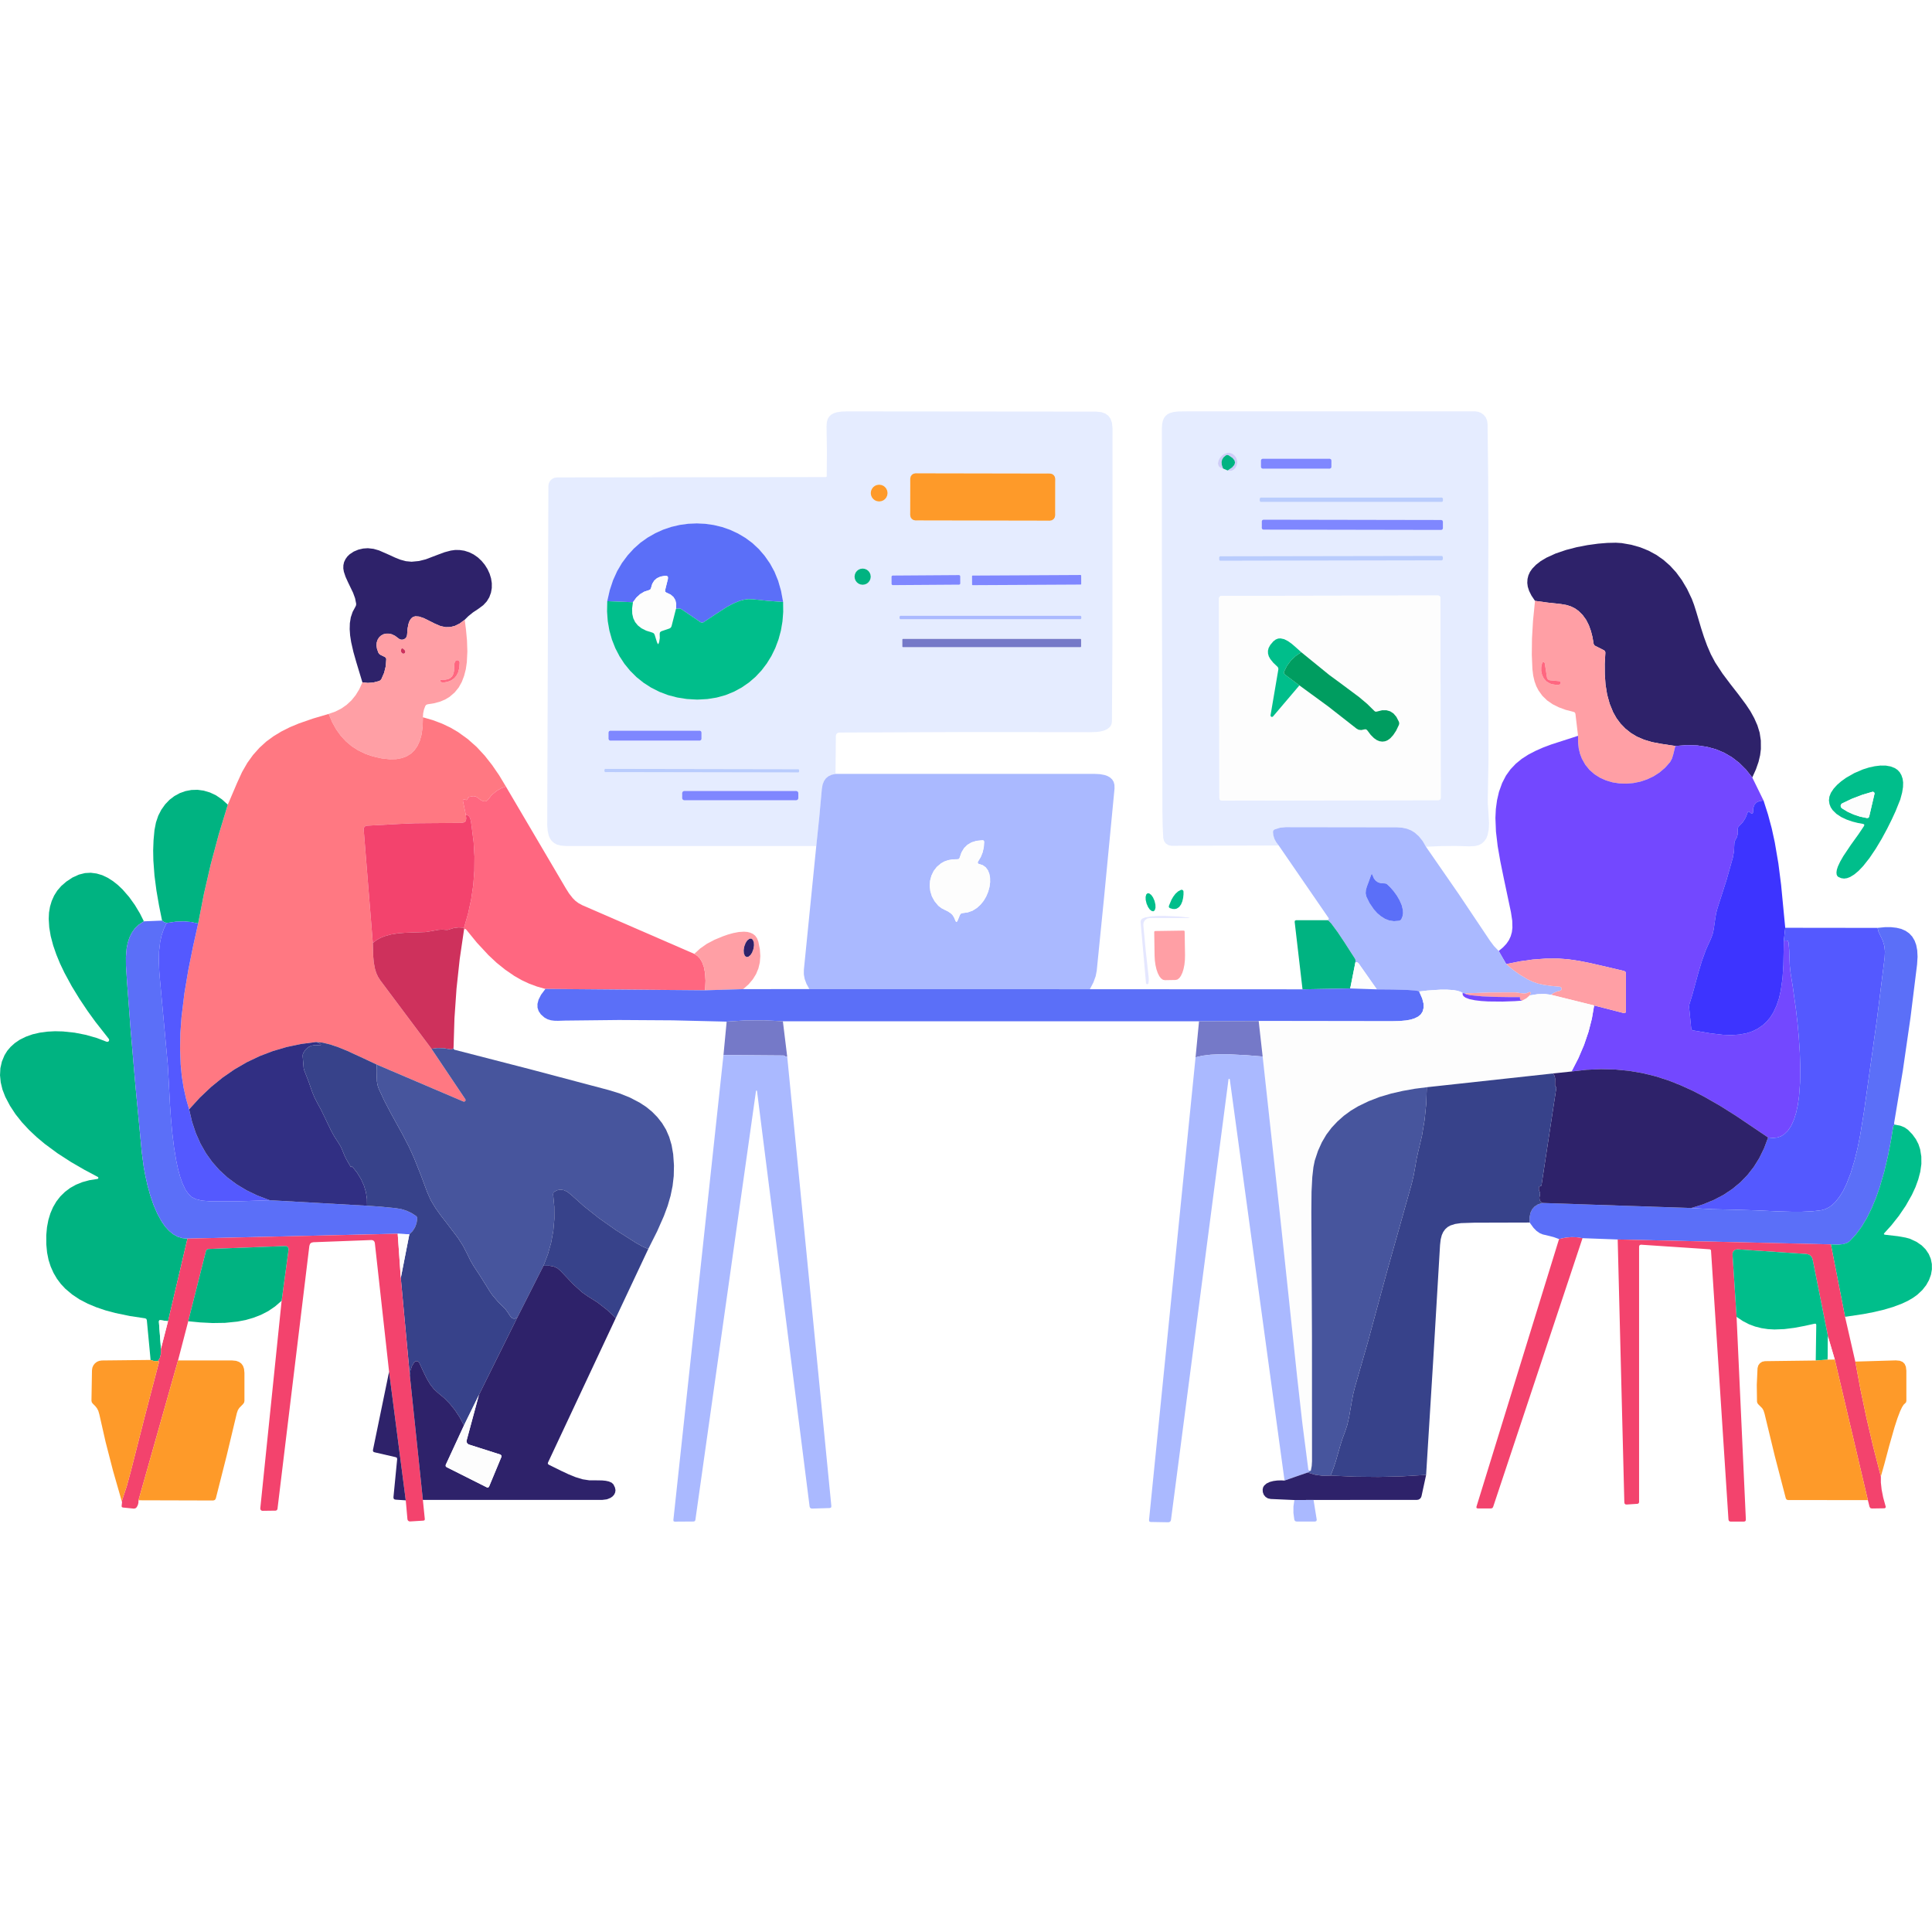 <?xml version="1.0" standalone="no"?><!DOCTYPE svg PUBLIC "-//W3C//DTD SVG 1.1//EN" "http://www.w3.org/Graphics/SVG/1.1/DTD/svg11.dtd"><svg height="1024" node-id="1" sillyvg="true" template-height="1024" template-width="1024" version="1.1" viewBox="0 0 1024 1024" width="1024" xmlns="http://www.w3.org/2000/svg" xmlns:xlink="http://www.w3.org/1999/xlink"><defs node-id="100"></defs><path d="M 0.00 0.00 L 1024.00 0.00 L 1024.00 1024.00 L 0.00 1024.00 Z" fill="#ffffff" fill-rule="evenodd" id="矩形" node-id="5" stroke="none" target-height="1024" target-width="1024" target-x="0" target-y="0"></path><g node-id="102"><g node-id="103"><path d="M 442.83 410.18 L 440.73 410.64 L 439.07 411.42 L 437.75 412.51 L 436.74 413.94 L 436.01 415.76 L 435.60 418.10 L 434.22 433.26 L 432.64 448.39 L 299.84 448.39 L 297.18 448.17 L 295.19 447.64 L 293.71 446.86 L 292.46 445.75 L 291.52 444.44 L 290.85 442.90 L 290.28 440.36 L 290.05 437.47 L 290.06 431.53 L 290.66 257.61 L 290.83 256.37 L 291.28 255.31 L 291.99 254.39 L 292.92 253.67 L 293.97 253.22 L 295.21 253.05 L 437.74 252.86 L 438.05 252.73 L 438.18 252.42 L 438.28 239.22 L 438.08 225.94 L 438.25 223.66 L 438.74 221.98 L 439.51 220.75 L 440.59 219.76 L 441.91 219.02 L 443.51 218.52 L 446.09 218.14 L 449.05 218.04 L 580.88 218.16 L 583.72 218.44 L 585.86 219.20 L 587.46 220.38 L 588.63 222.00 L 589.38 224.16 L 589.66 227.04 L 589.61 339.99 L 589.35 382.27 L 589.17 383.57 L 588.75 384.62 L 588.09 385.47 L 586.78 386.49 L 585.11 387.22 L 583.29 387.68 L 581.43 387.94 L 578.08 388.07 L 511.20 388.00 L 444.75 388.27 L 444.08 388.41 L 443.54 388.78 L 443.17 389.32 L 443.03 389.99 L 442.83 410.18 Z M 559.29 255.61 L 559.13 254.40 L 558.68 253.32 L 557.94 252.34 L 556.97 251.60 L 555.89 251.15 L 554.68 250.99 L 487.07 250.87 L 485.86 251.03 L 484.78 251.47 L 483.80 252.21 L 483.06 253.19 L 482.61 254.26 L 482.45 255.48 L 482.42 271.21 L 482.58 272.43 L 483.03 273.50 L 483.77 274.48 L 484.74 275.22 L 485.81 275.67 L 487.03 275.84 L 554.64 275.95 L 555.85 275.79 L 556.93 275.35 L 557.90 274.61 L 558.65 273.63 L 559.10 272.56 L 559.26 271.35 L 559.29 255.61 Z M 470.43 261.34 L 470.25 260.13 L 469.82 259.10 L 469.12 258.19 L 468.22 257.49 L 467.18 257.06 L 465.97 256.89 L 464.77 257.06 L 463.73 257.49 L 462.83 258.19 L 462.13 259.10 L 461.69 260.13 L 461.52 261.34 L 461.69 262.55 L 462.13 263.59 L 462.83 264.49 L 463.73 265.19 L 464.77 265.62 L 465.97 265.79 L 467.18 265.62 L 468.22 265.19 L 469.12 264.49 L 469.82 263.59 L 470.25 262.55 L 470.43 261.34 L 470.43 261.34 Z M 321.85 318.64 L 321.74 324.10 L 322.12 329.29 L 322.99 334.24 L 324.32 338.97 L 326.14 343.58 L 328.36 347.86 L 330.96 351.83 L 333.98 355.53 L 337.36 358.89 L 341.06 361.86 L 345.09 364.45 L 349.49 366.68 L 354.06 368.42 L 358.91 369.69 L 364.06 370.50 L 369.55 370.81 L 374.91 370.52 L 379.89 369.72 L 384.55 368.43 L 388.91 366.66 L 393.09 364.41 L 396.91 361.78 L 400.41 358.78 L 403.60 355.38 L 406.42 351.67 L 408.87 347.69 L 410.94 343.44 L 412.65 338.87 L 413.91 334.19 L 414.74 329.34 L 415.13 324.31 L 415.07 319.06 L 413.97 313.13 L 412.44 307.80 L 410.49 303.01 L 408.14 298.70 L 405.29 294.60 L 402.18 290.99 L 398.79 287.83 L 395.11 285.10 L 391.14 282.75 L 387.04 280.84 L 382.79 279.35 L 378.36 278.28 L 373.85 277.63 L 369.35 277.41 L 364.83 277.60 L 360.28 278.22 L 355.82 279.26 L 351.50 280.72 L 347.32 282.61 L 343.25 284.93 L 339.45 287.63 L 335.93 290.76 L 332.66 294.34 L 329.64 298.40 L 327.11 302.69 L 324.95 307.46 L 323.19 312.76 L 321.85 318.64 Z M 461.51 305.64 L 461.34 304.48 L 460.92 303.48 L 460.25 302.61 L 459.38 301.94 L 458.38 301.52 L 457.22 301.36 L 456.05 301.52 L 455.06 301.94 L 454.19 302.61 L 453.51 303.48 L 453.10 304.48 L 452.93 305.64 L 453.10 306.81 L 453.51 307.80 L 454.19 308.67 L 455.06 309.35 L 456.05 309.77 L 457.22 309.93 L 458.38 309.77 L 459.38 309.35 L 460.25 308.67 L 460.92 307.80 L 461.34 306.81 L 461.51 305.64 L 461.51 305.64 Z M 508.95 305.86 L 508.86 305.44 L 508.63 305.11 L 508.29 304.88 L 507.88 304.80 L 473.58 305.04 L 473.16 305.13 L 472.83 305.36 L 472.60 305.70 L 472.52 306.11 L 472.54 309.07 L 472.63 309.49 L 472.86 309.82 L 473.19 310.05 L 473.61 310.13 L 507.91 309.89 L 508.33 309.80 L 508.66 309.57 L 508.89 309.24 L 508.97 308.82 L 508.95 305.86 Z M 573.05 305.31 L 572.88 304.92 L 572.48 304.75 L 515.75 305.05 L 515.36 305.22 L 515.19 305.61 L 515.21 309.59 L 515.38 309.98 L 515.78 310.14 L 572.51 309.85 L 572.91 309.68 L 573.07 309.29 L 573.05 305.31 Z M 573.11 327.28 L 572.84 326.64 L 572.20 326.37 L 477.69 326.37 L 477.05 326.64 L 476.78 327.28 L 476.78 327.31 L 477.05 327.95 L 477.69 328.21 L 572.20 328.21 L 572.84 327.95 L 573.11 327.31 L 573.11 327.28 Z M 573.01 339.22 L 572.83 338.80 L 572.42 338.63 L 478.85 338.63 L 478.43 338.80 L 478.26 339.22 L 478.26 342.40 L 478.43 342.82 L 478.85 343.00 L 572.42 343.00 L 572.83 342.82 L 573.01 342.40 L 573.01 339.22 Z M 371.80 388.83 L 371.68 388.23 L 371.35 387.73 L 370.85 387.40 L 370.26 387.28 L 324.07 387.28 L 323.48 387.40 L 322.98 387.73 L 322.64 388.23 L 322.52 388.83 L 322.52 390.99 L 322.65 391.60 L 322.98 392.09 L 323.46 392.41 L 324.07 392.54 L 370.26 392.54 L 370.86 392.41 L 371.35 392.09 L 371.68 391.60 L 371.80 390.99 L 371.80 388.83 Z M 423.54 408.55 L 423.30 407.94 L 422.69 407.69 L 321.21 407.51 L 320.61 407.76 L 320.35 408.37 L 320.35 408.40 L 320.60 409.00 L 321.21 409.25 L 422.69 409.43 L 423.29 409.18 L 423.54 408.58 L 423.54 408.55 Z M 423.13 421.17 L 422.98 420.42 L 422.57 419.81 L 421.97 419.40 L 421.21 419.25 L 363.49 419.25 L 362.74 419.40 L 362.13 419.81 L 361.72 420.42 L 361.57 421.17 L 361.57 422.22 L 361.71 422.96 L 362.13 423.58 L 362.75 424.00 L 363.49 424.14 L 421.21 424.14 L 421.95 424.00 L 422.57 423.58 L 422.99 422.96 L 423.13 422.22 L 423.13 421.17 Z" fill="#e5ecff" fill-rule="nonzero" group-id="1,2" id="形状" node-id="8" stroke="none" target-height="230.346" target-width="299.618" target-x="290.046" target-y="218.041"></path><path d="M 755.80 448.80 L 754.02 445.71 L 752.00 443.22 L 749.75 441.23 L 747.86 440.09 L 745.71 439.24 L 743.23 438.70 L 740.39 438.50 L 681.49 438.42 L 678.48 438.71 L 675.51 439.65 L 674.91 440.14 L 674.70 440.86 L 674.89 442.74 L 675.44 444.55 L 676.38 446.34 L 677.74 448.12 L 620.99 448.29 L 619.32 447.97 L 617.95 447.10 L 616.99 445.79 L 616.55 444.15 L 616.24 437.89 L 616.11 430.63 L 615.81 297.93 L 615.81 227.04 L 615.97 224.68 L 616.37 222.90 L 616.94 221.59 L 617.79 220.43 L 618.80 219.56 L 620.00 218.94 L 622.05 218.36 L 624.53 218.08 L 630.09 218.02 L 781.79 218.02 L 783.57 218.27 L 785.11 218.91 L 786.45 219.94 L 787.50 221.26 L 788.16 222.79 L 788.44 224.58 L 788.76 253.12 L 788.88 281.70 L 788.70 338.84 L 788.89 381.30 L 788.93 402.54 L 788.55 423.75 L 788.60 426.38 L 788.84 429.59 L 789.22 436.27 L 789.07 439.59 L 788.49 442.52 L 787.79 444.32 L 786.77 445.81 L 785.43 447.05 L 783.83 447.91 L 781.68 448.44 L 778.81 448.57 L 771.47 448.37 L 763.80 448.44 L 755.80 448.80 Z M 648.26 248.33 L 650.66 249.37 L 651.88 249.59 L 652.94 249.45 L 653.89 248.95 L 654.78 248.05 L 655.46 246.83 L 655.78 245.54 L 655.74 244.13 L 655.32 242.79 L 654.60 241.67 L 653.56 240.73 L 652.45 240.18 L 651.39 239.96 L 650.35 240.04 L 648.85 240.60 L 647.53 241.57 L 646.47 242.84 L 645.79 244.21 L 645.53 245.62 L 645.80 246.83 L 646.27 247.48 L 647.05 247.98 L 648.26 248.33 Z M 705.68 244.64 L 705.57 244.06 L 705.25 243.58 L 704.76 243.25 L 704.19 243.14 L 669.82 243.14 L 669.25 243.25 L 668.77 243.58 L 668.44 244.06 L 668.33 244.64 L 668.33 246.90 L 668.45 247.49 L 668.77 247.96 L 669.24 248.28 L 669.82 248.40 L 704.19 248.40 L 704.77 248.28 L 705.25 247.96 L 705.56 247.49 L 705.68 246.90 L 705.68 244.64 Z M 764.79 264.86 L 764.69 264.40 L 764.44 264.03 L 764.08 263.78 L 763.62 263.69 L 668.84 263.69 L 668.38 263.78 L 668.01 264.03 L 667.77 264.40 L 667.67 264.86 L 667.67 264.89 L 667.77 265.35 L 668.01 265.71 L 668.38 265.96 L 668.84 266.06 L 763.62 266.06 L 764.08 265.96 L 764.44 265.71 L 764.69 265.35 L 764.79 264.89 L 764.79 264.86 Z M 764.77 277.03 L 764.66 276.47 L 764.35 276.02 L 763.90 275.71 L 763.34 275.60 L 670.21 275.44 L 669.66 275.54 L 669.20 275.85 L 668.89 276.32 L 668.78 276.86 L 668.77 279.29 L 668.88 279.85 L 669.19 280.30 L 669.64 280.61 L 670.20 280.72 L 763.33 280.89 L 763.88 280.78 L 764.35 280.47 L 764.66 280.01 L 764.77 279.46 L 764.77 277.03 Z M 764.75 295.78 L 764.66 295.32 L 764.40 294.95 L 764.03 294.69 L 763.57 294.60 L 647.34 294.80 L 646.88 294.90 L 646.50 295.15 L 646.24 295.54 L 646.15 295.99 L 646.15 296.05 L 646.25 296.52 L 646.50 296.89 L 646.88 297.14 L 647.34 297.24 L 763.57 297.03 L 764.02 296.94 L 764.41 296.68 L 764.66 296.30 L 764.75 295.85 L 764.75 295.78 Z M 763.43 316.89 L 763.33 316.41 L 763.06 316.01 L 762.66 315.74 L 762.18 315.64 L 647.36 315.85 L 646.88 315.94 L 646.48 316.21 L 646.21 316.62 L 646.11 317.10 L 646.30 423.05 L 646.39 423.52 L 646.66 423.93 L 647.07 424.20 L 647.55 424.29 L 762.37 424.09 L 762.84 424.00 L 763.25 423.72 L 763.52 423.32 L 763.61 422.84 L 763.43 316.89 Z" fill="#e5ecff" fill-rule="nonzero" group-id="1,2" id="形状" node-id="9" stroke="none" target-height="230.773" target-width="173.416" target-x="615.809" target-y="218.025"></path><path d="M 650.66 249.37 L 653.06 247.74 L 654.23 246.38 L 654.59 245.20 L 654.32 244.04 L 653.31 242.77 L 651.16 241.30 L 650.43 241.12 L 649.72 241.37 L 648.49 242.41 L 647.76 243.57 L 647.46 244.89 L 647.59 246.44 L 648.26 248.33 L 647.05 247.98 L 646.27 247.48 L 645.80 246.83 L 645.53 245.62 L 645.79 244.21 L 646.47 242.84 L 647.53 241.57 L 648.85 240.60 L 650.35 240.04 L 651.39 239.96 L 652.45 240.18 L 653.56 240.73 L 654.60 241.67 L 655.32 242.79 L 655.74 244.13 L 655.78 245.54 L 655.46 246.83 L 654.78 248.05 L 653.89 248.95 L 652.94 249.45 L 651.88 249.59 L 650.66 249.37 Z" fill="#cecdf8" fill-rule="nonzero" group-id="1,2" id="路径" node-id="10" stroke="none" target-height="9.631" target-width="10.243" target-x="645.532" target-y="239.962"></path><path d="M 650.66 249.37 L 648.26 248.33 L 647.59 246.44 L 647.46 244.89 L 647.76 243.57 L 648.49 242.41 L 649.72 241.37 L 650.43 241.12 L 651.16 241.30 L 653.31 242.77 L 654.32 244.04 L 654.59 245.20 L 654.23 246.38 L 653.06 247.74 L 650.66 249.37 Z" fill="#00b381" fill-rule="nonzero" group-id="1,2" id="路径" node-id="11" stroke="none" target-height="8.246" target-width="7.131" target-x="647.457" target-y="241.12"></path><path d="M 669.24 243.14 L 704.77 243.14 L 705.42 243.41 L 705.68 244.05 L 705.68 247.49 L 705.42 248.13 L 704.77 248.40 L 669.24 248.40 L 668.60 248.13 L 668.33 247.49 L 668.33 244.05 L 668.60 243.41 L 669.24 243.14 Z" fill="#7f87ff" fill-rule="nonzero" group-id="1,2" id="矩形" node-id="12" stroke="none" target-height="5.256" target-width="37.353" target-x="668.33" target-y="243.14"></path><g node-id="104"><path d="M 485.26 250.86 L 556.49 250.99 L 557.59 251.21 L 558.47 251.82 L 559.07 252.70 L 559.29 253.80 L 559.26 273.15 L 559.03 274.25 L 558.43 275.14 L 557.55 275.73 L 556.44 275.96 L 485.22 275.83 L 484.12 275.61 L 483.24 275.01 L 482.64 274.12 L 482.42 273.02 L 482.45 253.67 L 482.68 252.57 L 483.28 251.68 L 484.16 251.09 L 485.26 250.86 Z" fill="#fe9a29" fill-rule="nonzero" group-id="1,2,3" id="矩形" node-id="13" stroke="none" target-height="25.092" target-width="76.876" target-x="482.416" target-y="250.864"></path></g><path d="M 470.43 261.34 L 470.25 262.55 L 469.82 263.59 L 469.12 264.49 L 468.22 265.19 L 467.18 265.62 L 465.97 265.79 L 464.77 265.62 L 463.73 265.19 L 462.83 264.49 L 462.13 263.59 L 461.69 262.55 L 461.52 261.34 L 461.69 260.13 L 462.13 259.10 L 462.83 258.19 L 463.73 257.49 L 464.77 257.06 L 465.97 256.89 L 467.18 257.06 L 468.22 257.49 L 469.12 258.19 L 469.82 259.10 L 470.25 260.13 L 470.43 261.34 Z" fill="#fe9a29" fill-rule="nonzero" group-id="1,2" id="椭圆形" node-id="14" stroke="none" target-height="8.903" target-width="8.903" target-x="461.522" target-y="256.889"></path><path d="M 668.38 263.69 L 764.08 263.69 L 764.58 263.90 L 764.79 264.40 L 764.79 265.35 L 764.58 265.85 L 764.08 266.06 L 668.38 266.06 L 667.88 265.85 L 667.67 265.35 L 667.67 264.40 L 667.88 263.90 L 668.38 263.69 Z" fill="#b9ccfd" fill-rule="nonzero" group-id="1,2" id="矩形" node-id="15" stroke="none" target-height="2.365" target-width="97.112" target-x="667.673" target-y="263.69"></path><path d="M 669.65 275.43 L 763.90 275.60 L 764.52 275.85 L 764.77 276.47 L 764.77 280.02 L 764.51 280.63 L 763.89 280.89 L 669.64 280.72 L 669.02 280.47 L 668.77 279.85 L 668.78 276.30 L 669.03 275.69 L 669.65 275.43 Z" fill="#7f87ff" fill-rule="nonzero" group-id="1,2,4" id="矩形" node-id="16" stroke="none" target-height="5.454" target-width="96.001" target-x="668.77" target-y="275.435"></path><path d="M 415.07 319.06 L 406.86 318.45 L 398.92 317.62 L 396.72 317.55 L 394.48 317.82 L 392.16 318.44 L 388.77 319.82 L 385.33 321.65 L 378.78 325.90 L 372.84 329.84 L 372.07 330.04 L 371.34 329.81 L 361.16 322.89 L 360.43 322.56 L 359.61 322.53 L 358.28 322.71 L 358.42 320.17 L 357.97 318.14 L 357.00 316.50 L 355.46 315.15 L 353.21 314.09 L 352.57 313.61 L 352.52 312.82 L 354.00 306.87 L 354.03 305.84 L 353.60 305.32 L 352.57 305.17 L 350.09 305.60 L 348.20 306.46 L 346.76 307.73 L 345.71 309.43 L 345.04 311.70 L 344.70 312.41 L 344.01 312.77 L 341.52 313.58 L 339.30 314.89 L 337.29 316.73 L 335.48 319.19 L 321.85 318.64 L 323.19 312.76 L 324.95 307.46 L 327.11 302.69 L 329.64 298.40 L 332.66 294.34 L 335.93 290.76 L 339.45 287.63 L 343.25 284.93 L 347.32 282.61 L 351.50 280.72 L 355.82 279.26 L 360.28 278.22 L 364.83 277.60 L 369.35 277.41 L 373.85 277.63 L 378.36 278.28 L 382.79 279.35 L 387.04 280.84 L 391.14 282.75 L 395.11 285.10 L 398.79 287.83 L 402.18 290.99 L 405.29 294.60 L 408.14 298.70 L 410.49 303.01 L 412.44 307.80 L 413.97 313.13 L 415.07 319.06 Z" fill="#5b6ff8" fill-rule="nonzero" group-id="1,2" id="路径" node-id="17" stroke="none" target-height="52.635" target-width="93.219" target-x="321.849" target-y="277.406"></path><path d="M 928.74 412.09 L 925.38 407.86 L 921.79 404.30 L 917.95 401.35 L 913.85 398.97 L 909.46 397.13 L 904.72 395.83 L 899.60 395.08 L 894.03 394.92 L 887.97 395.38 L 880.57 394.26 L 875.57 393.32 L 871.26 392.02 L 867.56 390.41 L 864.40 388.50 L 861.45 386.14 L 858.92 383.53 L 856.78 380.66 L 855.00 377.50 L 853.16 373.01 L 851.81 368.12 L 850.96 362.80 L 850.58 357.40 L 850.54 351.77 L 850.88 345.89 L 850.72 345.19 L 850.20 344.69 L 845.45 342.29 L 844.88 341.80 L 844.62 341.07 L 844.06 337.68 L 843.23 334.45 L 842.13 331.38 L 840.67 328.50 L 838.85 325.99 L 836.65 323.81 L 834.80 322.49 L 832.66 321.43 L 830.19 320.65 L 827.35 320.16 L 820.49 319.41 L 813.59 318.47 L 811.70 315.67 L 810.46 313.19 L 809.75 310.97 L 809.49 308.96 L 809.61 306.88 L 810.09 304.94 L 810.92 303.12 L 812.14 301.38 L 814.13 299.33 L 816.60 297.40 L 819.62 295.60 L 824.51 293.37 L 830.03 291.49 L 835.74 290.01 L 841.43 288.92 L 847.03 288.15 L 851.91 287.75 L 856.44 287.65 L 859.55 287.85 L 864.67 288.75 L 869.40 290.10 L 873.77 291.87 L 877.84 294.07 L 881.61 296.70 L 885.13 299.79 L 888.39 303.36 L 891.40 307.45 L 894.17 312.11 L 896.69 317.40 L 897.86 320.51 L 899.09 324.39 L 901.65 333.01 L 903.13 337.60 L 904.83 342.25 L 906.80 346.81 L 909.09 351.11 L 913.00 357.06 L 917.18 362.63 L 921.42 368.07 L 925.36 373.37 L 927.77 376.99 L 929.80 380.68 L 931.46 384.44 L 932.66 388.33 L 933.28 392.49 L 933.31 396.97 L 932.91 400.24 L 932.06 403.82 L 930.69 407.75 L 928.74 412.09 Z" fill="#2e226a" fill-rule="nonzero" group-id="1,2" id="路径" node-id="18" stroke="none" target-height="124.431" target-width="123.826" target-x="809.487" target-y="287.654"></path><path d="M 246.30 328.49 L 243.63 330.48 L 241.10 331.73 L 238.69 332.35 L 236.21 332.40 L 233.48 331.83 L 230.40 330.51 L 224.64 327.63 L 222.10 326.78 L 220.13 326.65 L 218.98 326.97 L 217.98 327.74 L 217.09 329.06 L 216.52 330.62 L 216.05 332.98 L 215.77 336.39 L 215.63 337.18 L 215.28 337.87 L 214.76 338.44 L 214.08 338.85 L 213.30 339.05 L 212.53 339.02 L 211.79 338.78 L 211.14 338.33 L 209.38 337.01 L 207.75 336.21 L 206.21 335.85 L 204.62 335.85 L 203.23 336.18 L 201.99 336.85 L 200.96 337.79 L 200.20 338.98 L 199.69 340.46 L 199.55 342.01 L 199.79 343.78 L 200.49 345.82 L 201.04 346.62 L 201.84 347.18 L 204.04 348.24 L 204.54 348.68 L 204.73 349.32 L 204.47 353.04 L 203.61 356.56 L 202.15 359.92 L 201.64 360.56 L 200.92 360.97 L 197.90 361.74 L 194.97 361.96 L 192.08 361.66 L 188.86 351.01 L 187.32 345.59 L 186.12 340.33 L 185.57 336.80 L 185.34 333.47 L 185.43 330.29 L 185.93 327.18 L 186.91 324.29 L 188.39 321.56 L 188.72 320.82 L 188.78 320.00 L 188.20 317.09 L 187.13 314.16 L 184.40 308.50 L 183.14 305.70 L 182.26 303.06 L 181.96 301.29 L 182.00 299.58 L 182.37 297.91 L 183.13 296.32 L 184.12 294.94 L 185.36 293.75 L 187.51 292.33 L 189.94 291.32 L 192.49 290.73 L 194.99 290.56 L 197.98 290.90 L 200.88 291.73 L 206.54 294.21 L 209.37 295.52 L 212.21 296.65 L 215.13 297.44 L 218.15 297.73 L 222.09 297.35 L 225.66 296.45 L 232.36 293.90 L 235.64 292.69 L 238.96 291.81 L 241.20 291.50 L 243.58 291.52 L 246.12 291.89 L 248.70 292.72 L 251.08 293.90 L 253.29 295.45 L 255.26 297.30 L 256.96 299.36 L 258.39 301.64 L 259.51 304.08 L 260.27 306.56 L 260.67 309.11 L 260.66 311.68 L 260.22 314.14 L 259.34 316.55 L 258.01 318.74 L 256.14 320.76 L 253.63 322.63 L 250.66 324.61 L 248.24 326.57 L 246.30 328.49 Z" fill="#2e226a" fill-rule="nonzero" group-id="1,2" id="路径" node-id="19" stroke="none" target-height="71.396" target-width="78.708" target-x="181.957" target-y="290.563"></path><path d="M 646.87 294.80 L 764.03 294.60 L 764.54 294.81 L 764.75 295.32 L 764.75 296.31 L 764.54 296.82 L 764.03 297.03 L 646.88 297.24 L 646.37 297.03 L 646.16 296.52 L 646.15 295.53 L 646.36 295.02 L 646.87 294.80 Z" fill="#b9ccfd" fill-rule="nonzero" group-id="1,2,5" id="矩形" node-id="20" stroke="none" target-height="2.636" target-width="118.6" target-x="646.154" target-y="294.6"></path><path d="M 461.51 305.64 L 461.34 306.81 L 460.92 307.80 L 460.25 308.67 L 459.38 309.35 L 458.38 309.77 L 457.22 309.93 L 456.05 309.77 L 455.06 309.35 L 454.19 308.67 L 453.51 307.80 L 453.10 306.81 L 452.93 305.64 L 453.10 304.48 L 453.51 303.48 L 454.19 302.61 L 455.06 301.94 L 456.05 301.52 L 457.22 301.36 L 458.38 301.52 L 459.38 301.94 L 460.25 302.61 L 460.92 303.48 L 461.34 304.48 L 461.51 305.64 Z" fill="#00b381" fill-rule="nonzero" group-id="1,2" id="椭圆形" node-id="21" stroke="none" target-height="8.575" target-width="8.575" target-x="452.931" target-y="301.355"></path><path d="M 473.16 305.04 L 508.29 304.80 L 508.75 304.98 L 508.95 305.44 L 508.97 309.23 L 508.79 309.70 L 508.33 309.89 L 473.20 310.13 L 472.74 309.95 L 472.54 309.49 L 472.52 305.70 L 472.70 305.24 L 473.16 305.04 Z" fill="#7f87ff" fill-rule="nonzero" group-id="1,2,6" id="矩形" node-id="22" stroke="none" target-height="5.337" target-width="36.459" target-x="472.515" target-y="304.797"></path><path d="M 515.53 305.05 L 572.70 304.75 L 572.94 304.85 L 573.05 305.09 L 573.07 309.50 L 572.97 309.75 L 572.73 309.85 L 515.56 310.15 L 515.32 310.05 L 515.22 309.81 L 515.19 305.39 L 515.29 305.15 L 515.53 305.05 Z" fill="#7f87ff" fill-rule="nonzero" group-id="1,2,7" id="矩形" node-id="23" stroke="none" target-height="5.391" target-width="57.876" target-x="515.192" target-y="304.754"></path><path d="M 358.28 322.71 L 355.92 331.94 L 355.52 332.67 L 354.82 333.12 L 350.48 334.59 L 349.82 335.11 L 349.64 335.92 L 349.71 338.15 L 349.36 340.34 L 348.95 341.32 L 348.65 341.32 L 348.20 340.37 L 346.98 336.43 L 346.53 335.67 L 345.75 335.28 L 342.51 334.27 L 339.99 333.00 L 338.07 331.49 L 336.64 329.73 L 335.65 327.69 L 335.10 325.32 L 335.02 322.52 L 335.48 319.19 L 337.29 316.73 L 339.30 314.89 L 341.52 313.58 L 344.01 312.77 L 344.70 312.41 L 345.04 311.70 L 345.71 309.43 L 346.76 307.73 L 348.20 306.46 L 350.09 305.60 L 352.57 305.17 L 353.60 305.32 L 354.03 305.84 L 354.00 306.87 L 352.52 312.82 L 352.57 313.61 L 353.21 314.09 L 355.46 315.15 L 357.00 316.50 L 357.97 318.14 L 358.42 320.17 L 358.28 322.71 Z" fill="#fdfdfd" fill-rule="nonzero" group-id="1,2" id="路径" node-id="24" stroke="none" target-height="36.156" target-width="23.404" target-x="335.015" target-y="305.166"></path><path d="M 763.61 422.84 L 763.52 423.32 L 763.25 423.72 L 762.84 424.00 L 762.37 424.09 L 647.55 424.29 L 647.07 424.20 L 646.66 423.93 L 646.39 423.52 L 646.30 423.05 L 646.11 317.10 L 646.21 316.62 L 646.48 316.21 L 646.88 315.94 L 647.36 315.85 L 762.18 315.64 L 762.66 315.74 L 763.06 316.01 L 763.33 316.41 L 763.43 316.89 L 763.61 422.84 Z M 688.71 363.27 L 704.00 374.44 L 719.02 386.20 L 720.13 386.79 L 721.52 386.94 L 723.33 386.56 L 724.04 386.56 L 724.61 387.00 L 726.50 389.49 L 728.20 391.19 L 729.72 392.26 L 731.11 392.84 L 732.64 393.07 L 734.07 392.90 L 735.47 392.33 L 736.87 391.32 L 738.45 389.59 L 739.99 387.26 L 741.46 384.18 L 741.62 383.39 L 741.46 382.58 L 740.11 379.95 L 738.57 378.15 L 736.83 377.02 L 734.85 376.45 L 732.52 376.46 L 729.72 377.16 L 729.04 377.22 L 728.47 376.85 L 724.65 373.09 L 720.33 369.45 L 711.61 362.95 L 704.55 357.76 L 689.68 345.67 L 686.47 342.78 L 684.62 341.21 L 682.69 339.83 L 680.67 338.79 L 678.71 338.36 L 677.44 338.45 L 676.18 338.95 L 674.87 339.94 L 673.28 341.83 L 672.39 343.46 L 672.04 344.92 L 672.08 346.42 L 672.49 347.87 L 673.29 349.32 L 674.91 351.32 L 677.07 353.36 L 677.50 353.99 L 677.56 354.76 L 673.41 379.13 L 673.49 379.60 L 673.84 379.93 L 674.31 379.98 L 674.72 379.74 L 688.71 363.27 Z" fill="#fdfdfd" fill-rule="nonzero" group-id="1,2" id="形状" node-id="25" stroke="none" target-height="108.647" target-width="117.501" target-x="646.111" target-y="315.645"></path><path d="M 415.07 319.06 L 415.13 324.31 L 414.74 329.34 L 413.91 334.19 L 412.65 338.87 L 410.94 343.44 L 408.87 347.69 L 406.42 351.67 L 403.60 355.38 L 400.41 358.78 L 396.91 361.78 L 393.09 364.41 L 388.91 366.66 L 384.55 368.43 L 379.89 369.72 L 374.91 370.52 L 369.55 370.81 L 364.06 370.50 L 358.91 369.69 L 354.06 368.42 L 349.49 366.68 L 345.09 364.45 L 341.06 361.86 L 337.36 358.89 L 333.98 355.53 L 330.96 351.83 L 328.36 347.86 L 326.14 343.58 L 324.32 338.97 L 322.99 334.24 L 322.12 329.29 L 321.74 324.10 L 321.85 318.64 L 335.48 319.19 L 335.02 322.52 L 335.10 325.32 L 335.65 327.69 L 336.64 329.73 L 338.07 331.49 L 339.99 333.00 L 342.51 334.27 L 345.75 335.28 L 346.53 335.67 L 346.98 336.43 L 348.20 340.37 L 348.65 341.32 L 348.95 341.32 L 349.36 340.34 L 349.71 338.15 L 349.64 335.92 L 349.82 335.11 L 350.48 334.59 L 354.82 333.12 L 355.52 332.67 L 355.92 331.94 L 358.28 322.71 L 359.61 322.53 L 360.43 322.56 L 361.16 322.89 L 371.34 329.81 L 372.07 330.04 L 372.84 329.84 L 378.78 325.90 L 385.33 321.65 L 388.77 319.82 L 392.16 318.44 L 394.48 317.82 L 396.72 317.55 L 398.92 317.62 L 406.86 318.45 L 415.07 319.06 Z" fill="#00be8b" fill-rule="nonzero" group-id="1,2" id="路径" node-id="26" stroke="none" target-height="53.254" target-width="93.392" target-x="321.736" target-y="317.552"></path><path d="M 813.59 318.47 L 820.49 319.41 L 827.35 320.16 L 830.19 320.65 L 832.66 321.43 L 834.80 322.49 L 836.65 323.81 L 838.85 325.99 L 840.67 328.50 L 842.13 331.38 L 843.23 334.45 L 844.06 337.68 L 844.62 341.07 L 844.88 341.80 L 845.45 342.29 L 850.20 344.69 L 850.72 345.19 L 850.88 345.89 L 850.54 351.77 L 850.58 357.40 L 850.96 362.80 L 851.81 368.12 L 853.16 373.01 L 855.00 377.50 L 856.78 380.66 L 858.92 383.53 L 861.45 386.14 L 864.40 388.50 L 867.56 390.41 L 871.26 392.02 L 875.57 393.32 L 880.57 394.26 L 887.97 395.38 L 886.87 399.84 L 886.19 402.06 L 885.17 403.94 L 882.53 406.91 L 879.62 409.41 L 876.41 411.47 L 872.95 413.10 L 869.40 414.29 L 865.71 415.04 L 861.97 415.35 L 858.32 415.23 L 854.73 414.67 L 851.26 413.66 L 848.06 412.23 L 845.10 410.36 L 842.48 408.07 L 840.26 405.35 L 838.44 402.13 L 837.46 399.57 L 836.77 396.73 L 836.41 393.55 L 836.40 389.99 L 835.01 378.33 L 834.73 377.66 L 834.09 377.33 L 829.89 376.25 L 826.20 374.89 L 822.97 373.28 L 820.02 371.25 L 817.53 368.84 L 815.48 366.02 L 814.28 363.72 L 813.33 361.09 L 812.63 358.09 L 812.21 354.68 L 811.89 347.04 L 811.98 338.52 L 812.53 329.03 L 813.59 318.47 Z M 819.94 359.11 L 818.75 351.52 L 818.53 351.12 L 818.11 350.93 L 817.66 351.04 L 817.37 351.41 L 816.89 353.50 L 816.87 355.63 L 817.32 357.69 L 818.23 359.56 L 819.60 361.12 L 821.46 362.28 L 822.85 362.69 L 824.92 363.00 L 825.95 362.98 L 826.70 362.79 L 827.17 362.37 L 827.22 361.64 L 826.99 361.23 L 826.55 361.05 L 821.47 360.56 L 820.92 360.40 L 820.47 360.09 L 820.13 359.65 L 819.94 359.11 L 819.94 359.11 Z" fill="#ff9fa5" fill-rule="nonzero" group-id="1,2" id="形状" node-id="27" stroke="none" target-height="96.883" target-width="76.078" target-x="811.888" target-y="318.472"></path><path d="M 477.33 326.37 L 572.56 326.37 L 572.95 326.53 L 573.11 326.92 L 573.11 327.66 L 572.95 328.05 L 572.56 328.21 L 477.33 328.21 L 476.94 328.05 L 476.78 327.66 L 476.78 326.92 L 476.94 326.53 L 477.33 326.37 Z" fill="#aab9ff" fill-rule="nonzero" group-id="1,2" id="矩形" node-id="28" stroke="none" target-height="1.84" target-width="96.324" target-x="476.782" target-y="326.373"></path><path d="M 246.30 328.49 L 246.99 333.79 L 247.52 339.52 L 247.71 345.31 L 247.43 350.99 L 246.89 354.72 L 246.00 358.18 L 244.77 361.42 L 243.10 364.42 L 240.95 367.05 L 238.27 369.35 L 236.04 370.70 L 233.41 371.83 L 230.30 372.70 L 226.66 373.29 L 225.91 373.56 L 225.43 374.17 L 224.72 376.04 L 224.29 378.03 L 224.15 380.17 L 224.01 385.21 L 223.43 389.36 L 222.47 392.75 L 221.19 395.50 L 219.62 397.72 L 217.75 399.49 L 215.57 400.84 L 213.01 401.80 L 210.00 402.35 L 206.44 402.42 L 202.23 401.95 L 197.66 400.92 L 193.53 399.49 L 189.80 397.69 L 186.43 395.52 L 183.39 392.97 L 180.66 390.02 L 178.22 386.64 L 176.06 382.78 L 174.21 378.39 L 177.76 377.14 L 180.93 375.53 L 183.75 373.55 L 186.26 371.22 L 188.49 368.48 L 190.43 365.31 L 192.08 361.66 L 194.97 361.96 L 197.90 361.74 L 200.92 360.97 L 201.64 360.56 L 202.15 359.92 L 203.61 356.56 L 204.47 353.04 L 204.73 349.32 L 204.54 348.68 L 204.04 348.24 L 201.84 347.18 L 201.04 346.62 L 200.49 345.82 L 199.79 343.78 L 199.55 342.01 L 199.69 340.46 L 200.20 338.98 L 200.96 337.79 L 201.99 336.85 L 203.23 336.18 L 204.62 335.85 L 206.21 335.85 L 207.75 336.21 L 209.38 337.01 L 211.14 338.33 L 211.79 338.78 L 212.53 339.02 L 213.30 339.05 L 214.08 338.85 L 214.76 338.44 L 215.28 337.87 L 215.63 337.18 L 215.77 336.39 L 216.05 332.98 L 216.52 330.62 L 217.09 329.06 L 217.98 327.74 L 218.98 326.97 L 220.13 326.65 L 222.10 326.78 L 224.64 327.63 L 230.40 330.51 L 233.48 331.83 L 236.21 332.40 L 238.69 332.35 L 241.10 331.73 L 243.63 330.48 L 246.30 328.49 Z M 212.68 344.01 L 212.48 344.88 L 212.66 345.62 L 213.24 346.31 L 213.97 346.47 L 214.60 346.07 L 214.81 345.30 L 214.49 344.57 L 213.60 343.80 L 213.08 343.60 L 212.68 344.01 Z M 241.92 349.98 L 241.22 350.53 L 240.87 351.53 L 240.71 354.25 L 240.61 355.77 L 240.28 357.23 L 239.61 358.51 L 238.40 359.56 L 237.39 359.99 L 235.93 360.27 L 233.89 360.31 L 233.37 360.46 L 233.36 361.00 L 233.59 361.34 L 234.00 361.60 L 234.92 361.79 L 237.32 361.35 L 239.23 360.58 L 240.75 359.49 L 241.95 358.08 L 242.85 356.29 L 243.42 354.03 L 243.63 351.19 L 243.49 350.60 L 243.09 350.14 L 242.52 349.92 L 241.92 349.98 L 241.92 349.98 Z" fill="#ff9fa5" fill-rule="nonzero" group-id="1,2" id="形状" node-id="29" stroke="none" target-height="75.779" target-width="73.504" target-x="174.21" target-y="326.646"></path><path d="M 689.68 345.67 L 686.66 347.75 L 684.16 350.15 L 682.14 352.89 L 680.57 356.01 L 680.52 356.81 L 680.98 357.48 L 688.71 363.27 L 674.72 379.74 L 674.31 379.98 L 673.84 379.93 L 673.49 379.60 L 673.41 379.13 L 677.56 354.76 L 677.50 353.99 L 677.07 353.36 L 674.91 351.32 L 673.29 349.32 L 672.49 347.87 L 672.08 346.42 L 672.04 344.92 L 672.39 343.46 L 673.28 341.83 L 674.87 339.94 L 676.18 338.95 L 677.44 338.45 L 678.71 338.36 L 680.67 338.79 L 682.69 339.83 L 684.62 341.21 L 686.47 342.78 L 689.68 345.67 Z" fill="#00be8b" fill-rule="nonzero" group-id="1,2" id="路径" node-id="30" stroke="none" target-height="41.621" target-width="17.648" target-x="672.036" target-y="338.36"></path><path d="M 478.62 338.63 L 572.65 338.63 L 572.90 338.73 L 573.01 338.99 L 573.01 342.64 L 572.90 342.89 L 572.65 343.00 L 478.62 343.00 L 478.37 342.89 L 478.26 342.64 L 478.26 338.99 L 478.37 338.73 L 478.62 338.63 Z" fill="#7579c8" fill-rule="nonzero" group-id="1,2" id="矩形" node-id="31" stroke="none" target-height="4.369" target-width="94.747" target-x="478.261" target-y="338.627"></path><path d="M 213.60 343.80 L 214.49 344.57 L 214.81 345.30 L 214.60 346.07 L 213.97 346.47 L 213.24 346.31 L 212.66 345.62 L 212.48 344.88 L 212.68 344.01 L 213.08 343.60 L 213.60 343.80 Z" fill="#ce315c" fill-rule="nonzero" group-id="1,2" id="路径" node-id="32" stroke="none" target-height="2.874" target-width="2.332" target-x="212.479" target-y="343.599"></path><path d="M 689.68 345.67 L 704.55 357.76 L 711.61 362.95 L 720.33 369.45 L 724.65 373.09 L 728.47 376.85 L 729.04 377.22 L 729.72 377.16 L 732.52 376.46 L 734.85 376.45 L 736.83 377.02 L 738.57 378.15 L 740.11 379.95 L 741.46 382.58 L 741.62 383.39 L 741.46 384.18 L 739.99 387.26 L 738.45 389.59 L 736.87 391.32 L 735.47 392.33 L 734.07 392.90 L 732.64 393.07 L 731.11 392.84 L 729.72 392.26 L 728.20 391.19 L 726.50 389.49 L 724.61 387.00 L 724.04 386.56 L 723.33 386.56 L 721.52 386.94 L 720.13 386.79 L 719.02 386.20 L 704.00 374.44 L 688.71 363.27 L 680.98 357.48 L 680.52 356.81 L 680.57 356.01 L 682.14 352.89 L 684.16 350.15 L 686.66 347.75 L 689.68 345.67 Z" fill="#009d60" fill-rule="nonzero" group-id="1,2" id="路径" node-id="33" stroke="none" target-height="47.394" target-width="61.104" target-x="680.52" target-y="345.674"></path><path d="M 241.92 349.98 L 242.52 349.92 L 243.09 350.14 L 243.49 350.60 L 243.63 351.19 L 243.42 354.03 L 242.85 356.29 L 241.95 358.08 L 240.75 359.49 L 239.23 360.58 L 237.32 361.35 L 234.92 361.79 L 234.00 361.60 L 233.59 361.34 L 233.36 361.00 L 233.37 360.46 L 233.89 360.31 L 235.93 360.27 L 237.39 359.99 L 238.40 359.56 L 239.61 358.51 L 240.28 357.23 L 240.61 355.77 L 240.71 354.25 L 240.87 351.53 L 241.22 350.53 L 241.92 349.98 Z" fill="#ff6780" fill-rule="nonzero" group-id="1,2" id="路径" node-id="34" stroke="none" target-height="11.871" target-width="10.266" target-x="233.361" target-y="349.916"></path><path d="M 821.47 360.56 L 826.55 361.05 L 826.99 361.23 L 827.22 361.64 L 827.17 362.37 L 826.70 362.79 L 825.95 362.98 L 824.92 363.00 L 822.85 362.69 L 821.46 362.28 L 819.60 361.12 L 818.23 359.56 L 817.32 357.69 L 816.87 355.63 L 816.89 353.50 L 817.37 351.41 L 817.66 351.04 L 818.11 350.93 L 818.53 351.11 L 818.75 351.52 L 819.94 359.11 L 820.13 359.65 L 820.47 360.09 L 820.92 360.40 L 821.47 360.56 L 821.47 360.56 Z" fill="#ff6780" fill-rule="nonzero" group-id="1,2" id="路径" node-id="35" stroke="none" target-height="12.072" target-width="10.347" target-x="816.875" target-y="350.929"></path><path d="M 174.21 378.39 L 176.06 382.78 L 178.22 386.64 L 180.66 390.02 L 183.39 392.97 L 186.43 395.52 L 189.80 397.69 L 193.53 399.49 L 197.66 400.92 L 202.23 401.95 L 206.44 402.42 L 210.00 402.35 L 213.01 401.80 L 215.57 400.84 L 217.75 399.49 L 219.62 397.72 L 221.19 395.50 L 222.47 392.75 L 223.43 389.36 L 224.01 385.21 L 224.15 380.17 L 229.44 381.70 L 234.28 383.53 L 238.72 385.63 L 242.77 388.00 L 247.89 391.69 L 252.59 395.85 L 256.90 400.49 L 260.83 405.49 L 264.58 410.95 L 268.15 416.90 L 265.71 417.75 L 263.19 419.22 L 260.53 421.42 L 259.49 422.83 L 258.27 424.28 L 257.47 424.69 L 256.41 424.72 L 255.07 424.23 L 254.12 423.53 L 253.22 422.77 L 252.16 422.18 L 250.90 421.96 L 248.74 422.34 L 248.11 422.73 L 247.83 423.42 L 247.63 423.90 L 247.21 424.03 L 246.34 423.73 L 245.96 423.66 L 245.61 423.80 L 245.38 424.11 L 245.35 424.49 L 246.91 431.98 L 247.12 433.74 L 246.94 434.94 L 246.54 435.52 L 245.76 435.93 L 244.38 436.15 L 228.01 436.27 L 219.85 436.34 L 211.78 436.69 L 194.41 437.64 L 193.74 437.81 L 193.18 438.24 L 192.84 438.84 L 192.75 439.53 L 197.60 499.79 L 197.80 506.64 L 198.11 510.13 L 198.75 513.50 L 199.41 515.66 L 200.34 517.68 L 201.53 519.56 L 228.70 555.88 L 246.63 582.59 L 246.78 583.10 L 246.59 583.60 L 246.15 583.88 L 245.61 583.84 L 199.64 564.23 L 192.40 560.82 L 183.82 556.88 L 179.36 555.07 L 175.15 553.63 L 171.02 552.62 L 167.62 552.28 L 159.63 553.33 L 151.98 554.93 L 144.65 557.08 L 137.60 559.77 L 130.81 563.01 L 124.27 566.80 L 117.96 571.17 L 111.85 576.14 L 105.95 581.73 L 100.24 587.99 L 98.58 582.22 L 97.28 576.34 L 96.34 570.33 L 95.76 564.18 L 95.45 555.95 L 95.60 547.61 L 96.20 539.14 L 97.73 526.48 L 99.85 513.90 L 102.36 501.46 L 105.01 489.50 L 108.09 473.70 L 111.73 457.93 L 115.95 442.20 L 120.74 426.49 L 125.69 414.89 L 128.31 409.17 L 131.12 404.29 L 134.10 400.16 L 137.49 396.36 L 141.12 393.04 L 145.00 390.20 L 149.13 387.70 L 153.58 385.46 L 158.37 383.46 L 165.85 380.86 L 174.21 378.39 Z" fill="#ff7882" fill-rule="nonzero" group-id="1,2" id="路径" node-id="36" stroke="none" target-height="209.6" target-width="172.698" target-x="95.454" target-y="378.395"></path><path d="M 323.46 387.28 L 370.86 387.28 L 371.53 387.56 L 371.80 388.22 L 371.80 391.60 L 371.53 392.26 L 370.86 392.54 L 323.46 392.54 L 322.80 392.26 L 322.52 391.60 L 322.52 388.22 L 322.80 387.56 L 323.46 387.28 Z" fill="#7f87ff" fill-rule="nonzero" group-id="1,2" id="矩形" node-id="37" stroke="none" target-height="5.256" target-width="49.279" target-x="322.523" target-y="387.281"></path><path d="M 836.40 389.99 L 836.41 393.55 L 836.77 396.73 L 837.46 399.57 L 838.44 402.13 L 840.26 405.35 L 842.48 408.07 L 845.10 410.36 L 848.06 412.23 L 851.26 413.66 L 854.73 414.67 L 858.32 415.23 L 861.97 415.35 L 865.71 415.04 L 869.40 414.29 L 872.95 413.10 L 876.41 411.47 L 879.62 409.41 L 882.53 406.91 L 885.17 403.94 L 886.19 402.06 L 886.87 399.84 L 887.97 395.38 L 894.03 394.92 L 899.60 395.08 L 904.72 395.83 L 909.46 397.13 L 913.85 398.97 L 917.95 401.35 L 921.79 404.30 L 925.38 407.86 L 928.74 412.09 L 934.72 424.31 L 932.52 424.58 L 930.98 425.32 L 929.93 426.48 L 929.29 428.17 L 929.13 430.60 L 929.05 430.93 L 928.80 431.17 L 928.47 431.24 L 928.16 431.11 L 927.32 430.42 L 926.80 430.15 L 926.47 430.26 L 926.21 430.78 L 925.18 433.46 L 923.69 435.82 L 921.69 437.91 L 921.14 438.66 L 921.05 439.58 L 921.10 441.70 L 920.66 443.59 L 919.75 445.30 L 919.39 446.05 L 919.26 446.89 L 919.04 451.27 L 918.45 454.55 L 915.08 466.47 L 910.29 481.40 L 909.62 483.93 L 909.13 486.81 L 908.29 492.61 L 907.67 495.34 L 906.82 497.55 L 904.18 503.39 L 902.03 509.33 L 900.22 515.34 L 898.63 521.21 L 897.04 527.00 L 895.39 532.38 L 895.24 533.67 L 896.39 545.22 L 896.63 545.81 L 897.20 546.11 L 906.66 547.69 L 913.24 548.46 L 917.58 548.64 L 921.97 548.32 L 925.72 547.62 L 928.90 546.58 L 931.61 545.23 L 934.17 543.48 L 936.38 541.48 L 938.27 539.23 L 939.86 536.71 L 941.56 533.08 L 942.90 529.15 L 943.87 524.87 L 944.78 518.30 L 945.23 511.54 L 945.47 498.52 L 946.89 498.49 L 947.61 498.70 L 947.94 499.37 L 948.31 503.49 L 948.45 507.60 L 948.61 511.67 L 949.02 515.55 L 950.22 523.03 L 951.90 535.10 L 952.71 542.18 L 953.42 549.97 L 953.94 557.89 L 954.18 565.83 L 954.08 573.67 L 953.55 580.86 L 952.90 585.56 L 952.01 589.67 L 950.91 593.25 L 949.40 596.65 L 947.64 599.25 L 945.65 601.20 L 943.91 602.27 L 941.95 602.92 L 939.71 603.14 L 937.13 602.89 L 920.33 591.55 L 911.80 586.17 L 903.06 581.16 L 897.10 578.09 L 890.93 575.28 L 884.57 572.75 L 877.65 570.51 L 870.62 568.78 L 863.44 567.56 L 856.11 566.86 L 848.60 566.67 L 840.89 567.01 L 832.95 567.91 L 836.57 560.88 L 839.56 553.89 L 841.93 546.92 L 843.72 539.94 L 844.93 532.93 L 860.68 536.96 L 861.07 536.97 L 861.43 536.80 L 861.68 536.50 L 861.77 536.12 L 861.77 515.77 L 861.52 515.05 L 860.88 514.65 L 849.04 511.87 L 843.01 510.49 L 837.09 509.31 L 831.22 508.44 L 825.74 508.03 L 819.14 508.08 L 812.38 508.58 L 805.46 509.55 L 798.34 510.99 L 794.34 504.04 L 796.67 502.10 L 798.44 500.20 L 799.73 498.33 L 800.69 496.28 L 801.32 494.09 L 801.61 491.73 L 801.52 488.01 L 800.84 483.52 L 796.95 465.10 L 795.19 456.49 L 793.81 448.55 L 792.89 440.76 L 792.60 433.51 L 792.83 428.75 L 793.46 424.13 L 794.50 419.64 L 796.17 415.01 L 798.20 411.08 L 800.57 407.78 L 803.37 404.82 L 806.52 402.23 L 810.03 399.97 L 813.75 398.03 L 817.80 396.23 L 822.20 394.58 L 836.40 389.99 Z" fill="#7348ff" fill-rule="nonzero" group-id="1,2" id="路径" node-id="38" stroke="none" target-height="213.151" target-width="161.579" target-x="792.604" target-y="389.992"></path><path d="M 987.39 436.68 L 984.72 436.19 L 981.71 435.43 L 978.73 434.39 L 975.90 433.06 L 973.34 431.37 L 971.33 429.38 L 970.31 427.85 L 969.66 426.14 L 969.38 424.22 L 969.62 422.24 L 970.42 420.19 L 971.88 418.00 L 973.67 416.03 L 975.87 414.10 L 978.53 412.20 L 982.79 409.77 L 987.41 407.79 L 990.62 406.78 L 993.69 406.11 L 996.63 405.76 L 999.57 405.79 L 1002.09 406.24 L 1004.27 407.09 L 1005.70 408.04 L 1006.86 409.27 L 1007.77 410.82 L 1008.43 412.76 L 1008.70 414.71 L 1008.64 417.12 L 1008.17 420.09 L 1007.19 423.75 L 1004.70 429.94 L 1002.72 434.24 L 1000.16 439.38 L 997.34 444.59 L 994.21 449.82 L 990.85 454.81 L 987.51 459.03 L 985.07 461.59 L 982.81 463.47 L 980.69 464.78 L 978.97 465.45 L 977.39 465.66 L 975.88 465.45 L 974.40 464.83 L 973.81 464.29 L 973.47 463.55 L 973.36 462.42 L 973.55 461.03 L 974.11 459.29 L 975.31 456.71 L 977.02 453.73 L 981.05 447.72 L 985.07 442.13 L 987.95 437.83 L 988.14 437.24 L 987.97 436.89 L 987.39 436.68 Z M 976.22 428.41 L 979.29 430.26 L 982.51 431.73 L 985.89 432.83 L 989.45 433.57 L 990.07 433.54 L 990.48 433.27 L 990.73 432.70 L 993.52 420.76 L 993.51 420.30 L 993.27 419.91 L 992.87 419.68 L 992.40 419.67 L 986.91 421.31 L 981.57 423.35 L 976.39 425.80 L 975.81 426.32 L 975.57 427.06 L 975.72 427.82 L 976.22 428.41 L 976.22 428.41 Z" fill="#00be8b" fill-rule="nonzero" group-id="1,2" id="形状" node-id="39" stroke="none" target-height="59.897" target-width="39.324" target-x="969.375" target-y="405.762"></path><path d="M 320.88 407.51 L 423.03 407.69 L 423.39 407.84 L 423.55 408.21 L 423.54 408.91 L 423.39 409.28 L 423.02 409.43 L 320.87 409.25 L 320.51 409.10 L 320.35 408.73 L 320.36 408.03 L 320.51 407.66 L 320.88 407.51 Z" fill="#b9ccfd" fill-rule="nonzero" group-id="1,2,8" id="矩形" node-id="40" stroke="none" target-height="1.919" target-width="103.191" target-x="320.354" target-y="407.512"></path><path d="M 442.83 410.18 L 580.25 410.18 L 582.98 410.31 L 585.51 410.78 L 587.09 411.35 L 588.40 412.13 L 589.48 413.14 L 590.24 414.36 L 590.67 415.94 L 590.72 418.00 L 585.13 476.21 L 581.29 514.50 L 580.72 517.43 L 579.54 520.67 L 577.66 524.31 L 428.98 524.23 L 427.46 521.47 L 426.50 518.89 L 426.05 516.45 L 426.06 514.09 L 432.64 448.39 L 434.22 433.26 L 435.60 418.10 L 436.01 415.76 L 436.74 413.94 L 437.75 412.51 L 439.07 411.42 L 440.73 410.64 L 442.83 410.18 Z M 507.61 455.42 L 504.90 455.49 L 502.54 455.91 L 500.47 456.64 L 498.66 457.68 L 496.52 459.51 L 494.88 461.64 L 493.68 464.12 L 492.98 466.79 L 492.78 469.53 L 493.10 472.37 L 493.95 475.10 L 495.35 477.65 L 497.36 480.07 L 499.01 481.34 L 500.69 482.22 L 502.37 483.03 L 503.93 484.06 L 504.81 484.91 L 505.61 486.14 L 506.33 487.84 L 506.75 488.65 L 507.08 488.66 L 507.57 487.89 L 508.81 484.87 L 509.32 484.22 L 510.10 483.98 L 512.96 483.57 L 515.48 482.67 L 517.71 481.27 L 519.69 479.48 L 521.35 477.44 L 522.71 475.12 L 523.75 472.63 L 524.43 470.17 L 524.77 467.72 L 524.75 465.25 L 524.35 463.12 L 523.60 461.26 L 522.44 459.69 L 520.90 458.59 L 518.88 457.93 L 518.52 457.78 L 518.28 457.46 L 518.22 457.06 L 518.36 456.68 L 519.82 454.25 L 520.84 451.71 L 521.44 449.01 L 521.63 446.14 L 521.42 445.54 L 520.82 445.35 L 517.56 445.67 L 514.90 446.50 L 512.75 447.78 L 510.99 449.52 L 509.61 451.79 L 508.60 454.70 L 508.26 455.25 L 507.61 455.42 Z" fill="#aab9ff" fill-rule="nonzero" group-id="1,2" id="形状" node-id="41" stroke="none" target-height="114.13" target-width="164.663" target-x="426.052" target-y="410.18"></path><path d="M 268.15 416.90 L 299.97 470.96 L 301.61 473.55 L 303.53 476.00 L 304.99 477.47 L 306.68 478.72 L 308.63 479.78 L 367.99 505.57 L 369.62 506.64 L 371.01 508.10 L 372.16 510.04 L 373.07 512.54 L 373.69 515.74 L 373.94 519.80 L 373.72 524.87 L 289.08 524.15 L 284.64 522.90 L 280.44 521.34 L 276.44 519.47 L 272.63 517.29 L 267.79 513.97 L 263.20 510.28 L 258.86 506.21 L 252.77 499.65 L 247.11 492.71 L 246.69 492.36 L 246.34 492.38 L 245.94 492.77 L 245.71 491.52 L 245.94 491.70 L 248.10 484.16 L 249.73 476.64 L 250.83 469.11 L 251.41 461.56 L 251.48 453.97 L 251.03 446.34 L 250.05 438.63 L 249.69 435.86 L 249.37 434.32 L 248.87 433.06 L 248.38 432.41 L 247.74 432.06 L 246.91 431.98 L 245.35 424.49 L 245.38 424.11 L 245.61 423.80 L 245.96 423.66 L 246.34 423.73 L 247.21 424.03 L 247.63 423.90 L 247.83 423.42 L 248.11 422.73 L 248.74 422.34 L 250.90 421.96 L 252.16 422.18 L 253.22 422.77 L 254.12 423.53 L 255.07 424.23 L 256.41 424.72 L 257.47 424.69 L 258.27 424.28 L 259.49 422.83 L 260.53 421.42 L 263.19 419.22 L 265.71 417.75 L 268.15 416.90 Z" fill="#ff6780" fill-rule="nonzero" group-id="1,2" id="路径" node-id="42" stroke="none" target-height="107.97" target-width="128.586" target-x="245.352" target-y="416.898"></path><path d="M 120.74 426.49 L 115.95 442.20 L 111.73 457.93 L 108.09 473.70 L 105.01 489.50 L 101.44 488.69 L 97.51 488.35 L 93.15 488.50 L 88.30 489.22 L 86.86 488.64 L 85.90 487.94 L 84.29 479.97 L 82.91 472.01 L 81.87 464.02 L 81.28 456.03 L 81.18 450.70 L 81.38 445.34 L 81.88 439.94 L 82.67 435.90 L 83.88 432.33 L 85.49 429.19 L 87.54 426.31 L 89.85 423.90 L 92.44 421.93 L 95.30 420.37 L 98.30 419.30 L 101.47 418.70 L 104.70 418.61 L 107.97 419.05 L 111.33 420.05 L 114.49 421.54 L 117.62 423.67 L 120.74 426.49 Z" fill="#00b381" fill-rule="nonzero" group-id="1,2" id="路径" node-id="43" stroke="none" target-height="70.892" target-width="39.56" target-x="81.181" target-y="418.61"></path><path d="M 362.74 419.25 L 421.96 419.25 L 422.42 419.34 L 422.79 419.59 L 423.04 419.96 L 423.13 420.42 L 423.13 422.97 L 423.04 423.43 L 422.79 423.80 L 422.42 424.05 L 421.96 424.14 L 362.74 424.14 L 362.28 424.05 L 361.91 423.80 L 361.66 423.43 L 361.57 422.97 L 361.57 420.42 L 361.66 419.96 L 361.91 419.59 L 362.28 419.34 L 362.74 419.25 Z" fill="#7f87ff" fill-rule="nonzero" group-id="1,2" id="矩形" node-id="44" stroke="none" target-height="4.895" target-width="61.566" target-x="361.568" target-y="419.247"></path><path d="M 976.22 428.41 L 975.72 427.82 L 975.57 427.06 L 975.81 426.32 L 976.39 425.80 L 981.57 423.35 L 986.91 421.31 L 992.40 419.67 L 992.87 419.68 L 993.27 419.91 L 993.51 420.30 L 993.52 420.76 L 990.73 432.70 L 990.48 433.27 L 990.07 433.54 L 989.45 433.57 L 985.89 432.83 L 982.51 431.73 L 979.29 430.26 L 976.22 428.41 Z" fill="#fdfdfd" fill-rule="nonzero" group-id="1,2" id="路径" node-id="45" stroke="none" target-height="13.897" target-width="17.953" target-x="975.569" target-y="419.674"></path><path d="M 934.72 424.31 L 937.08 431.68 L 939.06 439.06 L 940.67 446.46 L 942.58 457.66 L 944.02 468.95 L 946.21 491.74 L 945.47 498.52 L 945.23 511.54 L 944.78 518.30 L 943.87 524.87 L 942.90 529.15 L 941.56 533.08 L 939.86 536.71 L 938.27 539.23 L 936.38 541.48 L 934.17 543.48 L 931.61 545.23 L 928.90 546.58 L 925.72 547.62 L 921.97 548.32 L 917.58 548.64 L 913.24 548.46 L 906.66 547.69 L 897.20 546.11 L 896.63 545.81 L 896.39 545.22 L 895.24 533.67 L 895.39 532.38 L 897.04 527.00 L 898.62 521.21 L 900.22 515.34 L 902.03 509.33 L 904.18 503.39 L 906.82 497.55 L 907.67 495.34 L 908.29 492.61 L 909.13 486.81 L 909.62 483.93 L 910.29 481.40 L 915.08 466.47 L 918.45 454.55 L 919.04 451.27 L 919.26 446.89 L 919.39 446.05 L 919.75 445.30 L 920.66 443.59 L 921.10 441.70 L 921.05 439.58 L 921.14 438.66 L 921.69 437.91 L 923.69 435.82 L 925.18 433.46 L 926.21 430.78 L 926.47 430.26 L 926.80 430.15 L 927.32 430.42 L 928.16 431.11 L 928.47 431.24 L 928.80 431.17 L 929.05 430.93 L 929.13 430.60 L 929.29 428.17 L 929.93 426.48 L 930.98 425.32 L 932.52 424.58 L 934.72 424.31 Z" fill="#3d34ff" fill-rule="nonzero" group-id="1,2" id="路径" node-id="46" stroke="none" target-height="124.331" target-width="50.971" target-x="895.243" target-y="424.306"></path><path d="M 245.94 491.70 L 243.06 491.56 L 240.43 491.89 L 237.98 492.66 L 237.19 492.87 L 236.38 492.85 L 234.34 492.70 L 232.43 492.82 L 228.79 493.48 L 225.36 494.02 L 218.28 494.25 L 214.58 494.39 L 210.86 494.69 L 207.21 495.28 L 203.75 496.24 L 201.56 497.15 L 199.51 498.33 L 197.60 499.79 L 192.75 439.53 L 192.84 438.84 L 193.18 438.24 L 193.74 437.81 L 194.41 437.64 L 211.78 436.69 L 219.85 436.34 L 228.01 436.27 L 244.38 436.15 L 245.76 435.93 L 246.54 435.52 L 246.94 434.94 L 247.12 433.74 L 246.91 431.98 L 247.74 432.06 L 248.38 432.41 L 248.87 433.06 L 249.37 434.32 L 249.69 435.86 L 250.05 438.63 L 251.03 446.34 L 251.48 453.97 L 251.41 461.56 L 250.83 469.11 L 249.73 476.64 L 248.10 484.16 L 245.94 491.70 Z" fill="#f3436d" fill-rule="nonzero" group-id="1,2" id="路径" node-id="47" stroke="none" target-height="67.808" target-width="58.724" target-x="192.755" target-y="431.978"></path><path d="M 755.80 448.80 L 773.12 473.82 L 789.74 498.64 L 791.82 501.41 L 794.34 504.04 L 798.34 510.99 L 801.82 513.92 L 805.64 516.64 L 809.83 519.14 L 812.50 520.38 L 815.23 521.31 L 818.04 521.95 L 822.34 522.57 L 826.73 522.96 L 827.44 523.31 L 827.74 524.05 L 827.47 524.80 L 826.78 525.18 L 825.23 525.53 L 823.66 526.21 L 822.05 527.25 L 818.81 526.82 L 815.06 526.91 L 810.70 527.61 L 811.26 526.53 L 811.31 526.21 L 811.17 525.93 L 810.88 525.78 L 810.57 525.84 L 809.10 526.42 L 807.89 526.60 L 805.59 526.33 L 803.32 526.00 L 789.81 526.04 L 776.35 526.53 L 775.22 526.30 L 774.07 525.66 L 772.49 525.14 L 770.36 524.77 L 767.07 524.54 L 763.43 524.54 L 756.63 524.99 L 752.20 525.53 L 751.78 525.27 L 749.92 524.94 L 744.65 524.61 L 738.28 524.45 L 732.68 524.40 L 729.76 524.38 L 720.11 510.63 L 719.58 510.14 L 718.89 509.97 L 718.40 509.97 L 718.45 509.20 L 718.38 508.60 L 718.12 508.05 L 716.08 504.89 L 712.75 499.70 L 708.98 494.05 L 705.64 489.53 L 704.23 488.04 L 703.60 487.73 L 704.06 487.43 L 704.34 487.05 L 704.20 486.60 L 677.74 448.12 L 676.38 446.34 L 675.44 444.55 L 674.89 442.74 L 674.70 440.86 L 674.91 440.14 L 675.51 439.65 L 678.48 438.71 L 681.49 438.42 L 740.39 438.50 L 743.23 438.70 L 745.71 439.24 L 747.86 440.09 L 749.75 441.23 L 752.00 443.22 L 754.02 445.71 L 755.80 448.80 Z M 724.23 475.29 L 725.87 478.63 L 728.12 481.93 L 729.91 483.94 L 731.87 485.61 L 734.03 486.97 L 736.36 487.89 L 738.85 488.24 L 741.56 488.02 L 742.26 487.72 L 742.76 487.15 L 743.37 485.65 L 743.64 484.06 L 743.56 482.35 L 742.94 479.78 L 741.79 477.13 L 740.31 474.60 L 738.62 472.30 L 736.81 470.23 L 735.20 468.69 L 734.54 468.31 L 733.79 468.21 L 731.89 468.13 L 730.39 467.66 L 729.19 466.84 L 728.23 465.65 L 727.51 463.99 L 727.18 463.28 L 726.96 463.28 L 726.64 464.01 L 725.20 467.99 L 724.47 469.90 L 723.96 471.71 L 723.82 473.50 L 724.23 475.29 Z" fill="#aab9ff" fill-rule="nonzero" group-id="1,2" id="形状" node-id="48" stroke="none" target-height="89.195" target-width="153.035" target-x="674.703" target-y="438.416"></path><path d="M 508.60 454.70 L 509.61 451.79 L 510.99 449.52 L 512.75 447.78 L 514.90 446.50 L 517.56 445.67 L 520.82 445.35 L 521.42 445.54 L 521.63 446.14 L 521.44 449.01 L 520.84 451.71 L 519.82 454.25 L 518.36 456.68 L 518.22 457.06 L 518.28 457.46 L 518.52 457.78 L 518.88 457.93 L 520.90 458.59 L 522.44 459.69 L 523.60 461.26 L 524.35 463.12 L 524.75 465.25 L 524.77 467.72 L 524.43 470.17 L 523.75 472.63 L 522.71 475.12 L 521.35 477.44 L 519.69 479.48 L 517.71 481.27 L 515.48 482.67 L 512.96 483.57 L 510.10 483.98 L 509.32 484.22 L 508.81 484.87 L 507.57 487.89 L 507.08 488.66 L 506.75 488.65 L 506.33 487.84 L 505.61 486.14 L 504.81 484.91 L 503.93 484.06 L 502.37 483.03 L 500.69 482.22 L 499.01 481.34 L 497.36 480.07 L 495.35 477.65 L 493.95 475.10 L 493.10 472.37 L 492.78 469.53 L 492.98 466.79 L 493.68 464.12 L 494.88 461.64 L 496.52 459.51 L 498.66 457.68 L 500.47 456.64 L 502.54 455.91 L 504.90 455.49 L 507.61 455.42 L 508.26 455.25 L 508.60 454.70 Z" fill="#fdfdfd" fill-rule="nonzero" group-id="1,2" id="路径" node-id="49" stroke="none" target-height="43.315" target-width="31.987" target-x="492.782" target-y="445.348"></path><path d="M 76.26 488.32 L 73.55 490.11 L 71.43 492.15 L 69.81 494.46 L 68.58 497.03 L 67.69 499.77 L 67.12 502.70 L 66.74 507.19 L 66.76 511.71 L 67.31 520.15 L 69.24 545.88 L 71.83 575.97 L 75.16 610.89 L 76.19 618.59 L 77.04 623.19 L 78.18 628.29 L 79.59 633.41 L 81.31 638.47 L 83.39 643.31 L 85.76 647.59 L 87.62 650.20 L 89.61 652.35 L 91.72 654.10 L 94.06 655.44 L 96.59 656.23 L 99.35 656.48 L 89.06 700.29 L 85.00 699.71 L 84.38 699.84 L 84.21 700.45 L 85.31 714.89 L 85.28 717.60 L 84.72 719.73 L 83.68 721.43 L 81.72 721.39 L 79.82 720.80 L 77.82 699.69 L 77.55 699.04 L 76.92 698.74 L 68.89 697.53 L 61.06 695.91 L 55.93 694.53 L 51.09 692.89 L 46.51 690.99 L 42.14 688.71 L 38.19 686.07 L 34.65 683.08 L 32.28 680.56 L 30.19 677.77 L 28.38 674.69 L 26.86 671.29 L 25.74 667.80 L 24.96 663.91 L 24.54 659.57 L 24.52 654.70 L 24.91 650.44 L 25.65 646.57 L 26.72 643.05 L 28.11 639.83 L 29.89 636.79 L 32.00 634.09 L 34.44 631.70 L 37.23 629.61 L 40.24 627.93 L 43.62 626.56 L 47.40 625.53 L 51.65 624.86 L 51.97 624.71 L 52.14 624.40 L 52.10 624.06 L 51.85 623.80 L 44.89 620.10 L 37.67 615.92 L 30.60 611.35 L 23.77 606.32 L 19.43 602.69 L 15.39 598.88 L 11.65 594.86 L 8.24 590.58 L 5.30 586.09 L 2.82 581.39 L 1.31 577.50 L 0.39 573.69 L 0.01 569.93 L 0.20 566.17 L 1.00 562.65 L 2.39 559.30 L 3.81 557.00 L 5.61 554.87 L 7.80 552.90 L 10.46 551.08 L 13.75 549.46 L 17.30 548.20 L 21.16 547.31 L 25.10 546.79 L 29.15 546.58 L 33.32 546.68 L 39.53 547.33 L 45.56 548.51 L 51.36 550.17 L 56.48 552.14 L 57.14 552.18 L 57.69 551.82 L 57.88 551.20 L 57.65 550.59 L 50.52 541.51 L 46.47 535.91 L 42.15 529.46 L 38.02 522.71 L 34.16 515.60 L 31.83 510.72 L 29.84 505.88 L 28.18 501.08 L 26.88 496.18 L 26.10 491.52 L 25.82 487.05 L 25.97 483.70 L 26.51 480.54 L 27.41 477.54 L 28.69 474.68 L 30.33 472.06 L 32.46 469.60 L 35.13 467.28 L 38.41 465.11 L 41.82 463.56 L 45.03 462.75 L 48.10 462.58 L 51.18 462.98 L 54.16 463.85 L 57.08 465.23 L 59.83 466.98 L 62.46 469.05 L 65.00 471.47 L 68.45 475.44 L 71.50 479.70 L 74.16 484.13 L 76.26 488.32 Z" fill="#00b381" fill-rule="nonzero" group-id="1,2" id="路径" node-id="50" stroke="none" target-height="258.843" target-width="99.346" target-x="0.008" target-y="462.583"></path><path d="M 741.56 488.02 L 738.85 488.24 L 736.36 487.89 L 734.03 486.97 L 731.87 485.61 L 729.91 483.94 L 728.12 481.93 L 725.87 478.63 L 724.23 475.29 L 723.82 473.50 L 723.96 471.71 L 724.47 469.90 L 725.20 467.99 L 726.64 464.01 L 726.96 463.28 L 727.18 463.28 L 727.51 463.99 L 728.23 465.65 L 729.19 466.84 L 730.39 467.66 L 731.89 468.13 L 733.79 468.21 L 734.54 468.31 L 735.20 468.69 L 736.81 470.23 L 738.63 472.30 L 740.31 474.60 L 741.79 477.13 L 742.94 479.78 L 743.56 482.35 L 743.64 484.06 L 743.37 485.65 L 742.76 487.15 L 742.26 487.72 L 741.56 488.02 Z" fill="#5b6ff8" fill-rule="nonzero" group-id="1,2" id="路径" node-id="51" stroke="none" target-height="24.964" target-width="19.815" target-x="723.823" target-y="463.281"></path><path d="M 619.54 480.14 L 620.91 476.87 L 621.88 475.21 L 623.03 473.70 L 624.40 472.46 L 625.93 471.65 L 626.39 471.59 L 626.83 471.75 L 627.15 472.09 L 627.28 472.53 L 627.28 474.12 L 627.08 475.94 L 626.66 477.73 L 625.99 479.35 L 625.01 480.70 L 623.74 481.56 L 622.76 481.81 L 621.57 481.77 L 620.09 481.34 L 619.53 480.87 L 619.54 480.14 Z" fill="#00be8b" fill-rule="nonzero" group-id="1,2" id="路径" node-id="52" stroke="none" target-height="10.222" target-width="7.751" target-x="619.531" target-y="471.592"></path><path d="M 611.41 482.99 L 610.52 482.92 L 609.44 482.09 L 608.52 480.79 L 607.70 478.92 L 607.24 476.94 L 607.20 475.34 L 607.57 474.03 L 608.23 473.45 L 609.11 473.52 L 610.20 474.35 L 611.12 475.65 L 611.94 477.51 L 612.40 479.50 L 612.44 481.09 L 612.07 482.40 L 611.41 482.99 Z" fill="#00be8b" fill-rule="nonzero" group-id="1,2,9" id="椭圆形" node-id="53" stroke="none" target-height="9.539" target-width="5.242" target-x="607.199" target-y="473.448"></path><path d="M 605.33 486.96 L 607.01 486.25 L 610.01 485.72 L 613.35 485.49 L 617.19 485.46 L 624.55 485.77 L 629.74 486.28 L 630.73 486.50 L 629.73 486.58 L 609.36 486.58 L 608.00 486.87 L 606.87 487.68 L 606.16 488.87 L 605.99 490.24 L 607.22 503.47 L 608.80 517.77 L 608.88 519.58 L 608.69 521.16 L 608.45 521.54 L 608.02 521.67 L 607.61 521.49 L 607.40 521.07 L 604.53 488.66 L 604.70 487.71 L 605.33 486.96 L 605.33 486.96 Z" fill="#e5e7ff" fill-rule="nonzero" group-id="1,2" id="路径" node-id="54" stroke="none" target-height="36.215" target-width="26.204" target-x="604.53" target-y="485.455"></path><path d="M 703.60 487.73 L 704.23 488.04 L 705.64 489.53 L 708.98 494.05 L 712.75 499.70 L 716.08 504.89 L 718.12 508.05 L 718.38 508.60 L 718.45 509.20 L 718.40 509.97 L 715.64 523.90 L 690.36 524.36 L 686.20 488.62 L 686.34 487.95 L 686.99 487.73 L 703.60 487.73 Z" fill="#00b381" fill-rule="nonzero" group-id="1,2" id="路径" node-id="55" stroke="none" target-height="36.631" target-width="32.245" target-x="686.202" target-y="487.728"></path><path d="M 76.26 488.32 L 85.90 487.94 L 86.86 488.64 L 88.30 489.22 L 86.79 492.42 L 85.66 495.71 L 84.90 499.11 L 84.29 504.33 L 84.18 509.67 L 84.43 515.02 L 84.87 520.27 L 88.91 564.05 L 89.41 572.68 L 90.10 585.63 L 90.62 592.95 L 91.32 600.60 L 92.25 608.20 L 93.42 615.27 L 94.42 619.90 L 95.54 623.90 L 96.76 627.33 L 98.33 630.61 L 99.98 632.92 L 101.69 634.48 L 103.85 635.56 L 106.84 636.32 L 110.90 636.67 L 126.80 636.69 L 142.95 636.14 L 194.55 639.06 L 201.42 639.52 L 209.92 640.36 L 212.81 640.87 L 215.53 641.73 L 218.09 642.93 L 220.52 644.48 L 221.02 645.10 L 221.16 645.86 L 220.77 648.37 L 219.94 650.56 L 218.69 652.49 L 216.97 654.21 L 210.79 653.90 L 99.35 656.48 L 96.59 656.22 L 94.06 655.44 L 91.72 654.10 L 89.61 652.35 L 87.62 650.20 L 85.76 647.59 L 83.39 643.31 L 81.31 638.47 L 79.59 633.41 L 78.18 628.29 L 77.04 623.19 L 76.19 618.59 L 75.16 610.89 L 71.83 575.97 L 69.24 545.88 L 67.31 520.15 L 66.76 511.71 L 66.74 507.19 L 67.12 502.70 L 67.69 499.77 L 68.58 497.03 L 69.81 494.46 L 71.43 492.15 L 73.55 490.11 L 76.26 488.32 Z" fill="#5b6ff8" fill-rule="nonzero" group-id="1,2" id="路径" node-id="56" stroke="none" target-height="168.534" target-width="154.419" target-x="66.737" target-y="487.942"></path><path d="M 105.01 489.50 L 102.36 501.46 L 99.85 513.90 L 97.73 526.48 L 96.20 539.14 L 95.60 547.61 L 95.45 555.95 L 95.76 564.18 L 96.34 570.33 L 97.28 576.34 L 98.58 582.22 L 100.24 587.99 L 101.79 594.57 L 103.80 600.60 L 106.26 606.14 L 109.15 611.22 L 112.48 615.88 L 116.25 620.15 L 120.50 624.06 L 125.25 627.61 L 130.55 630.82 L 136.43 633.66 L 142.95 636.14 L 126.80 636.69 L 110.90 636.67 L 106.84 636.32 L 103.85 635.56 L 101.69 634.48 L 99.98 632.92 L 98.33 630.61 L 96.76 627.33 L 95.54 623.90 L 94.42 619.90 L 93.42 615.27 L 92.25 608.20 L 91.32 600.60 L 90.62 592.95 L 90.10 585.63 L 89.41 572.68 L 88.91 564.05 L 84.87 520.27 L 84.43 515.02 L 84.18 509.67 L 84.29 504.33 L 84.90 499.11 L 85.66 495.71 L 86.79 492.42 L 88.30 489.22 L 93.15 488.50 L 97.51 488.35 L 101.44 488.69 L 105.01 489.50 Z" fill="#5459ff" fill-rule="nonzero" group-id="1,2" id="路径" node-id="57" stroke="none" target-height="148.345" target-width="58.767" target-x="84.184" target-y="488.346"></path><path d="M 245.94 491.70 L 245.71 491.52 L 245.94 492.77 L 243.65 508.37 L 241.96 524.03 L 240.87 539.76 L 240.39 555.57 L 239.77 556.00 L 239.29 556.19 L 238.78 556.18 L 235.17 555.57 L 231.82 555.49 L 228.70 555.88 L 201.53 519.56 L 200.34 517.68 L 199.41 515.66 L 198.75 513.50 L 198.11 510.13 L 197.80 506.64 L 197.60 499.79 L 199.51 498.33 L 201.56 497.15 L 203.75 496.24 L 207.21 495.28 L 210.86 494.69 L 214.58 494.39 L 218.28 494.25 L 225.36 494.02 L 228.79 493.48 L 232.43 492.82 L 234.34 492.70 L 236.38 492.85 L 237.19 492.87 L 237.98 492.66 L 240.43 491.89 L 243.06 491.56 L 245.94 491.70 Z" fill="#ce315c" fill-rule="nonzero" group-id="1,2" id="路径" node-id="58" stroke="none" target-height="64.666" target-width="48.343" target-x="197.601" target-y="491.523"></path><path d="M 995.15 491.80 L 995.65 493.82 L 996.51 495.68 L 997.92 498.57 L 998.74 501.41 L 999.06 504.34 L 998.91 507.52 L 994.70 541.16 L 989.40 578.94 L 987.99 588.96 L 985.93 601.66 L 984.57 608.42 L 982.93 615.15 L 980.95 621.69 L 978.68 627.54 L 976.87 631.24 L 974.94 634.35 L 972.90 636.93 L 971.13 638.66 L 969.28 639.96 L 967.34 640.88 L 965.28 641.45 L 960.62 641.99 L 955.09 642.24 L 949.35 642.24 L 943.17 642.07 L 930.67 641.51 L 918.73 641.15 L 907.64 640.90 L 896.38 640.28 L 902.70 638.32 L 908.42 635.97 L 913.59 633.24 L 918.25 630.13 L 922.44 626.65 L 926.19 622.78 L 929.53 618.50 L 932.46 613.79 L 935.00 608.60 L 937.13 602.89 L 939.71 603.14 L 941.95 602.92 L 943.91 602.27 L 945.65 601.20 L 947.64 599.25 L 949.40 596.65 L 950.91 593.25 L 952.01 589.67 L 952.90 585.56 L 953.55 580.86 L 954.08 573.67 L 954.18 565.83 L 953.94 557.89 L 953.42 549.97 L 952.71 542.18 L 951.90 535.10 L 950.22 523.03 L 949.02 515.55 L 948.61 511.67 L 948.45 507.60 L 948.31 503.49 L 947.94 499.37 L 947.61 498.70 L 946.89 498.49 L 945.47 498.52 L 946.21 491.74 L 995.15 491.80 Z" fill="#5459ff" fill-rule="nonzero" group-id="1,2" id="路径" node-id="59" stroke="none" target-height="150.506" target-width="102.686" target-x="896.376" target-y="491.736"></path><path d="M 1004.33 596.08 L 1003.92 596.37 L 1003.60 596.75 L 1003.44 597.21 L 1002.26 604.48 L 1000.66 612.69 L 998.69 621.02 L 996.22 629.47 L 994.27 635.02 L 992.08 640.28 L 989.64 645.26 L 986.83 650.02 L 983.76 654.18 L 980.43 657.81 L 979.07 658.73 L 977.10 659.39 L 974.29 659.71 L 970.41 659.55 L 857.41 656.95 L 838.77 656.26 L 835.88 655.79 L 832.86 655.70 L 829.69 656.00 L 826.33 656.72 L 823.56 655.71 L 821.42 655.15 L 817.68 654.26 L 816.07 653.58 L 814.38 652.41 L 812.78 650.77 L 810.75 647.97 L 810.72 645.08 L 811.18 642.79 L 812.05 640.97 L 813.33 639.52 L 815.06 638.39 L 817.35 637.59 L 896.38 640.28 L 907.64 640.90 L 918.73 641.15 L 930.67 641.51 L 943.17 642.07 L 949.35 642.24 L 955.09 642.24 L 960.62 641.99 L 965.28 641.45 L 967.34 640.88 L 969.28 639.96 L 971.13 638.66 L 972.90 636.93 L 974.94 634.35 L 976.87 631.24 L 978.68 627.54 L 980.95 621.69 L 982.93 615.15 L 984.57 608.42 L 985.93 601.66 L 987.99 588.96 L 989.40 578.94 L 994.70 541.16 L 998.91 507.52 L 999.06 504.34 L 998.74 501.41 L 997.92 498.57 L 996.51 495.68 L 995.65 493.82 L 995.15 491.80 L 999.02 491.42 L 1002.35 491.42 L 1005.20 491.74 L 1007.65 492.34 L 1010.00 493.35 L 1011.94 494.71 L 1013.53 496.43 L 1014.80 498.57 L 1015.63 500.86 L 1016.17 503.67 L 1016.35 507.08 L 1016.09 511.22 L 1012.60 539.36 L 1008.54 567.43 L 1003.89 595.42 L 1003.95 595.71 L 1004.33 596.08 Z" fill="#5b6ff8" fill-rule="nonzero" group-id="1,2" id="路径" node-id="60" stroke="none" target-height="168.287" target-width="205.627" target-x="810.719" target-y="491.419"></path><path d="M 627.41 493.23 L 627.74 493.35 L 627.89 493.67 L 628.09 506.24 L 628.02 508.84 L 627.77 511.26 L 627.31 513.58 L 626.70 515.53 L 625.89 517.25 L 625.06 518.39 L 624.06 519.17 L 623.08 519.41 L 617.38 519.51 L 616.39 519.30 L 615.36 518.55 L 614.49 517.44 L 613.63 515.74 L 612.96 513.81 L 612.43 511.51 L 612.10 509.10 L 611.95 506.50 L 611.76 493.94 L 611.89 493.60 L 612.22 493.46 L 627.41 493.23 Z" fill="#ff9fa5" fill-rule="nonzero" group-id="1,2" id="路径" node-id="61" stroke="none" target-height="26.282" target-width="16.328" target-x="611.758" target-y="493.231"></path><path d="M 393.91 524.26 L 373.72 524.87 L 373.94 519.80 L 373.69 515.74 L 373.07 512.54 L 372.16 510.04 L 371.01 508.10 L 369.62 506.64 L 367.99 505.57 L 371.07 502.74 L 374.63 500.25 L 378.73 498.09 L 383.12 496.27 L 385.78 495.34 L 388.66 494.54 L 391.57 493.98 L 394.32 493.81 L 396.12 493.95 L 397.69 494.35 L 399.09 495.00 L 400.27 495.94 L 401.22 497.26 L 401.93 499.05 L 402.74 503.06 L 402.99 506.74 L 402.72 510.13 L 401.97 513.28 L 400.75 516.24 L 399.03 519.04 L 396.77 521.71 L 393.91 524.26 Z M 395.64 507.21 L 396.27 507.22 L 396.94 506.92 L 397.72 506.23 L 398.63 504.84 L 399.32 502.97 L 399.62 500.96 L 399.50 499.35 L 398.96 498.06 L 398.16 497.48 L 397.53 497.48 L 396.86 497.77 L 396.08 498.46 L 395.17 499.86 L 394.48 501.72 L 394.18 503.74 L 394.30 505.35 L 394.84 506.64 L 395.64 507.21 Z" fill="#ff9fa5" fill-rule="nonzero" group-id="1,2" id="形状" node-id="62" stroke="none" target-height="31.063" target-width="34.994" target-x="367.991" target-y="493.805"></path><path d="M 395.64 507.21 L 394.84 506.64 L 394.30 505.35 L 394.18 503.74 L 394.48 501.72 L 395.20 499.81 L 396.08 498.46 L 397.18 497.59 L 398.16 497.48 L 398.96 498.06 L 399.50 499.35 L 399.62 500.96 L 399.32 502.97 L 398.61 504.88 L 397.72 506.23 L 396.62 507.10 L 395.64 507.21 Z" fill="#2e226a" fill-rule="nonzero" group-id="1,2,10" id="椭圆形" node-id="63" stroke="none" target-height="9.733" target-width="5.441" target-x="394.181" target-y="497.482"></path><path d="M 844.93 532.93 L 822.05 527.25 L 823.66 526.21 L 825.23 525.53 L 826.78 525.18 L 827.47 524.80 L 827.74 524.05 L 827.44 523.31 L 826.73 522.96 L 822.34 522.57 L 818.04 521.95 L 815.23 521.31 L 812.50 520.38 L 809.83 519.14 L 805.64 516.64 L 801.82 513.92 L 798.34 510.99 L 805.46 509.55 L 812.38 508.58 L 819.14 508.08 L 825.74 508.03 L 831.22 508.44 L 837.09 509.31 L 843.01 510.49 L 849.04 511.87 L 860.88 514.65 L 861.52 515.05 L 861.77 515.77 L 861.77 536.12 L 861.68 536.50 L 861.43 536.80 L 861.07 536.97 L 860.68 536.96 L 844.93 532.93 Z" fill="#ff9fa5" fill-rule="nonzero" group-id="1,2" id="路径" node-id="64" stroke="none" target-height="28.935" target-width="63.422" target-x="798.344" target-y="508.031"></path><path d="M 718.40 509.97 L 718.89 509.97 L 719.58 510.14 L 720.11 510.63 L 729.76 524.38 L 715.64 523.90 L 718.40 509.97 Z" fill="#fdfdfd" fill-rule="nonzero" group-id="1,2" id="路径" node-id="65" stroke="none" target-height="14.406" target-width="14.127" target-x="715.638" target-y="509.97"></path><path d="M 373.72 524.87 L 393.91 524.26 L 428.98 524.23 L 577.66 524.31 L 690.36 524.36 L 715.64 523.90 L 729.76 524.38 L 732.68 524.40 L 738.28 524.45 L 744.65 524.61 L 749.92 524.94 L 751.78 525.27 L 752.20 525.53 L 753.82 529.25 L 754.53 532.04 L 754.56 534.13 L 754.03 536.11 L 753.05 537.66 L 751.58 538.86 L 749.81 539.74 L 747.72 540.41 L 745.27 540.86 L 741.51 541.19 L 737.65 541.28 L 667.13 541.18 L 635.51 541.29 L 414.94 541.29 L 405.00 540.79 L 395.08 540.85 L 385.14 541.48 L 356.58 540.80 L 328.06 540.62 L 299.58 540.93 L 295.76 541.05 L 293.85 541.01 L 292.00 540.77 L 290.24 540.24 L 288.57 539.32 L 286.67 537.64 L 285.49 535.90 L 284.90 534.08 L 284.87 532.09 L 285.45 529.83 L 286.78 527.22 L 289.08 524.15 L 373.72 524.87 Z" fill="#5b6ff8" fill-rule="nonzero" group-id="1,2" id="路径" node-id="66" stroke="none" target-height="17.576" target-width="469.691" target-x="284.872" target-y="523.899"></path><path d="M 775.22 526.30 L 775.24 527.21 L 775.70 528.01 L 776.74 528.76 L 778.78 529.54 L 781.81 530.17 L 785.11 530.56 L 788.88 530.79 L 796.41 530.86 L 802.87 530.63 L 806.72 530.35 L 809.06 529.08 L 810.70 527.61 L 815.06 526.91 L 818.81 526.82 L 822.05 527.25 L 844.93 532.93 L 843.72 539.94 L 841.93 546.92 L 839.56 553.89 L 836.57 560.88 L 832.95 567.91 L 823.10 568.96 L 756.24 576.25 L 749.90 577.06 L 743.61 578.18 L 737.36 579.60 L 731.23 581.41 L 725.41 583.66 L 719.89 586.33 L 715.94 588.69 L 712.28 591.37 L 708.88 594.39 L 705.74 597.74 L 703.00 601.37 L 700.60 605.45 L 698.55 610.01 L 696.85 615.13 L 696.14 618.60 L 695.54 623.91 L 695.14 631.62 L 695.04 642.37 L 695.37 708.40 L 695.40 774.45 L 695.24 776.99 L 694.78 779.46 L 693.73 779.32 L 693.45 778.97 L 690.28 754.42 L 687.52 729.84 L 678.56 645.32 L 669.23 559.97 L 667.13 541.18 L 737.65 541.28 L 741.51 541.19 L 745.27 540.86 L 747.72 540.41 L 749.81 539.74 L 751.58 538.86 L 753.05 537.66 L 754.03 536.11 L 754.56 534.13 L 754.53 532.04 L 753.82 529.25 L 752.20 525.53 L 756.63 524.99 L 763.43 524.54 L 767.07 524.54 L 770.36 524.77 L 772.49 525.14 L 774.07 525.66 L 775.22 526.30 Z" fill="#fdfdfd" fill-rule="nonzero" group-id="1,2" id="路径" node-id="67" stroke="none" target-height="254.927" target-width="177.799" target-x="667.131" target-y="524.535"></path><path d="M 810.70 527.61 L 809.06 529.08 L 806.72 530.35 L 805.81 529.83 L 805.59 529.48 L 805.65 528.88 L 805.64 528.59 L 805.37 528.50 L 800.57 528.50 L 793.35 528.39 L 785.63 528.09 L 779.32 527.50 L 777.06 526.98 L 776.35 526.53 L 789.81 526.04 L 803.32 526.00 L 805.59 526.33 L 807.89 526.60 L 809.10 526.42 L 810.57 525.84 L 810.88 525.78 L 811.17 525.93 L 811.31 526.21 L 811.26 526.53 L 810.70 527.61 Z" fill="#ff9fa5" fill-rule="nonzero" group-id="1,2" id="路径" node-id="68" stroke="none" target-height="4.573" target-width="34.962" target-x="776.349" target-y="525.782"></path><path d="M 775.22 526.30 L 776.35 526.53 L 777.06 526.98 L 779.32 527.50 L 785.63 528.09 L 793.35 528.39 L 800.57 528.50 L 805.37 528.50 L 805.64 528.59 L 805.65 528.88 L 805.59 529.48 L 805.81 529.83 L 806.72 530.35 L 802.87 530.63 L 796.41 530.86 L 788.88 530.79 L 785.11 530.56 L 781.81 530.17 L 778.78 529.54 L 776.74 528.76 L 775.70 528.01 L 775.24 527.21 L 775.22 526.30 Z" fill="#7348ff" fill-rule="nonzero" group-id="1,2" id="路径" node-id="69" stroke="none" target-height="4.564" target-width="31.506" target-x="775.216" target-y="526.298"></path><path d="M 414.94 541.29 L 417.24 560.05 L 416.56 560.09 L 416.17 559.86 L 415.79 559.54 L 415.30 559.43 L 383.46 559.18 L 385.14 541.48 L 395.08 540.85 L 405.00 540.79 L 414.94 541.29 Z" fill="#7579c8" fill-rule="nonzero" group-id="1,2" id="路径" node-id="70" stroke="none" target-height="19.298" target-width="33.773" target-x="383.465" target-y="540.789"></path><path d="M 667.13 541.18 L 669.23 559.97 L 660.89 559.29 L 651.27 558.79 L 646.37 558.78 L 641.75 559.00 L 637.32 559.54 L 633.67 560.40 L 635.51 541.29 L 667.13 541.18 Z" fill="#7579c8" fill-rule="nonzero" group-id="1,2" id="路径" node-id="71" stroke="none" target-height="19.219" target-width="35.563" target-x="633.67" target-y="541.18"></path><path d="M 167.62 552.28 L 169.86 553.34 L 170.04 553.53 L 170.05 553.80 L 169.89 554.01 L 169.63 554.07 L 167.11 553.89 L 165.05 554.24 L 163.35 555.05 L 161.92 556.34 L 160.72 558.20 L 160.47 558.96 L 160.43 559.77 L 160.94 566.07 L 161.27 567.35 L 163.54 573.20 L 165.58 579.02 L 166.77 581.86 L 168.21 584.63 L 170.08 588.07 L 171.86 591.71 L 175.36 599.01 L 177.27 602.50 L 179.35 605.67 L 180.68 607.89 L 181.67 610.18 L 182.60 612.48 L 183.67 614.64 L 185.97 618.60 L 186.10 618.58 L 186.35 618.15 L 186.64 618.19 L 189.32 621.61 L 191.40 625.03 L 192.93 628.45 L 193.95 631.92 L 194.49 635.44 L 194.55 639.06 L 142.95 636.14 L 136.43 633.66 L 130.55 630.82 L 125.25 627.61 L 120.50 624.06 L 116.25 620.15 L 112.48 615.88 L 109.15 611.22 L 106.26 606.14 L 103.80 600.60 L 101.79 594.57 L 100.24 587.99 L 105.95 581.73 L 111.85 576.14 L 117.96 571.17 L 124.27 566.80 L 130.81 563.01 L 137.60 559.77 L 144.65 557.08 L 151.98 554.93 L 159.63 553.33 L 167.62 552.28 Z" fill="#312f83" fill-rule="nonzero" group-id="1,2" id="路径" node-id="72" stroke="none" target-height="86.78" target-width="94.304" target-x="100.242" target-y="552.284"></path><path d="M 167.62 552.28 L 171.02 552.62 L 175.15 553.63 L 179.36 555.07 L 183.82 556.88 L 192.40 560.82 L 199.64 564.23 L 199.75 567.59 L 199.70 570.80 L 199.77 573.13 L 200.12 575.21 L 200.75 577.09 L 203.69 583.40 L 206.93 589.61 L 213.62 601.77 L 216.74 607.80 L 219.43 613.73 L 223.05 622.81 L 226.46 631.95 L 228.35 636.19 L 230.81 640.28 L 233.61 644.21 L 236.67 648.15 L 242.78 656.20 L 245.52 660.48 L 247.85 665.05 L 249.32 668.08 L 250.94 670.88 L 254.46 676.25 L 257.98 681.84 L 259.49 684.31 L 260.94 686.40 L 264.12 690.15 L 267.82 693.80 L 269.10 695.56 L 270.47 697.65 L 271.27 698.47 L 272.12 698.90 L 273.03 698.87 L 274.25 698.15 L 253.84 739.33 L 245.93 755.46 L 243.66 751.23 L 241.16 747.43 L 238.43 744.04 L 235.47 741.03 L 232.26 738.36 L 229.97 736.26 L 228.01 733.74 L 226.34 730.96 L 224.87 728.04 L 222.22 722.31 L 221.71 721.70 L 220.95 721.42 L 220.16 721.55 L 219.53 722.05 L 218.32 724.09 L 217.55 726.35 L 217.20 728.88 L 212.43 677.37 L 216.97 654.21 L 218.69 652.49 L 219.94 650.56 L 220.77 648.37 L 221.16 645.86 L 221.02 645.10 L 220.52 644.48 L 218.09 642.93 L 215.53 641.73 L 212.81 640.87 L 209.92 640.36 L 201.42 639.52 L 194.55 639.06 L 194.49 635.44 L 193.95 631.92 L 192.93 628.45 L 191.40 625.03 L 189.32 621.61 L 186.64 618.19 L 186.35 618.15 L 186.10 618.58 L 185.97 618.60 L 183.67 614.64 L 182.60 612.48 L 181.67 610.18 L 180.68 607.90 L 179.35 605.67 L 177.27 602.50 L 175.36 599.01 L 171.86 591.71 L 170.08 588.07 L 168.21 584.63 L 166.77 581.86 L 165.58 579.02 L 163.54 573.20 L 161.27 567.35 L 160.94 566.07 L 160.43 559.77 L 160.47 558.96 L 160.72 558.20 L 161.92 556.34 L 163.35 555.05 L 165.05 554.24 L 167.11 553.89 L 169.63 554.07 L 169.89 554.01 L 170.05 553.80 L 170.04 553.53 L 169.86 553.34 L 167.62 552.28 Z" fill="#37428a" fill-rule="nonzero" group-id="1,2" id="路径" node-id="73" stroke="none" target-height="203.177" target-width="113.818" target-x="160.428" target-y="552.284"></path><path d="M 240.39 555.57 L 240.44 556.00 L 240.82 556.37 L 281.73 566.92 L 322.57 577.74 L 328.53 579.57 L 333.98 581.78 L 338.97 584.38 L 342.49 586.68 L 345.65 589.27 L 348.46 592.15 L 350.96 595.34 L 353.02 598.76 L 354.69 602.60 L 355.96 606.89 L 356.80 611.71 L 357.22 617.68 L 357.10 623.29 L 356.49 628.57 L 355.42 633.78 L 353.89 639.08 L 351.89 644.49 L 348.30 652.62 L 343.66 661.85 L 342.53 661.57 L 340.45 660.64 L 336.98 658.68 L 326.46 652.00 L 317.33 645.56 L 309.47 639.33 L 302.76 633.31 L 300.73 631.70 L 298.90 630.82 L 297.20 630.54 L 295.55 630.78 L 293.88 631.57 L 293.29 632.24 L 293.17 633.12 L 293.79 639.65 L 293.82 646.06 L 293.26 652.36 L 292.12 658.58 L 290.39 664.75 L 288.04 670.90 L 274.25 698.15 L 273.03 698.87 L 272.12 698.90 L 271.27 698.47 L 270.47 697.65 L 269.10 695.56 L 267.82 693.80 L 264.12 690.15 L 260.94 686.40 L 259.49 684.31 L 257.98 681.84 L 254.46 676.25 L 250.94 670.88 L 249.32 668.08 L 247.85 665.05 L 245.52 660.48 L 242.78 656.20 L 236.67 648.15 L 233.61 644.21 L 230.81 640.28 L 228.35 636.19 L 226.46 631.95 L 223.05 622.81 L 219.43 613.73 L 216.74 607.80 L 213.62 601.77 L 206.93 589.61 L 203.69 583.40 L 200.75 577.09 L 200.12 575.21 L 199.77 573.13 L 199.70 570.80 L 199.75 567.59 L 199.64 564.23 L 245.61 583.84 L 246.15 583.88 L 246.59 583.60 L 246.78 583.10 L 246.63 582.59 L 228.70 555.88 L 231.82 555.49 L 235.17 555.57 L 238.78 556.18 L 239.29 556.19 L 239.77 556.00 L 240.39 555.57 Z" fill="#47559d" fill-rule="nonzero" group-id="1,2" id="路径" node-id="74" stroke="none" target-height="143.41" target-width="157.579" target-x="199.638" target-y="555.487"></path><path d="M 417.24 560.05 L 440.64 798.32 L 440.47 799.04 L 439.77 799.30 L 430.38 799.58 L 429.92 799.51 L 429.53 799.29 L 429.25 798.94 L 429.11 798.50 L 401.22 578.20 L 400.96 577.94 L 400.70 578.20 L 368.55 805.71 L 368.27 806.22 L 367.71 806.43 L 357.61 806.50 L 357.03 806.31 L 356.89 805.73 L 383.46 559.18 L 415.30 559.43 L 415.79 559.54 L 416.17 559.86 L 416.56 560.09 L 417.24 560.05 Z" fill="#aab9ff" fill-rule="nonzero" group-id="1,2" id="路径" node-id="75" stroke="none" target-height="247.315" target-width="83.758" target-x="356.887" target-y="559.183"></path><path d="M 669.23 559.97 L 678.56 645.32 L 687.52 729.84 L 690.28 754.42 L 693.45 778.97 L 693.73 779.32 L 694.78 779.46 L 693.04 780.48 L 680.83 784.72 L 651.82 572.13 L 651.72 571.88 L 651.48 571.78 L 651.23 571.88 L 651.13 572.13 L 620.64 805.63 L 620.49 806.12 L 620.18 806.50 L 619.75 806.75 L 619.25 806.84 L 609.84 806.68 L 609.17 806.43 L 609.00 805.73 L 633.67 560.40 L 637.32 559.54 L 641.75 559.00 L 646.37 558.78 L 651.27 558.79 L 660.89 559.29 L 669.23 559.97 Z" fill="#aab9ff" fill-rule="nonzero" group-id="1,2" id="路径" node-id="76" stroke="none" target-height="248.065" target-width="85.778" target-x="608.998" target-y="558.777"></path><path d="M 937.13 602.89 L 935.00 608.60 L 932.46 613.79 L 929.53 618.50 L 926.19 622.78 L 922.44 626.65 L 918.25 630.13 L 913.59 633.24 L 908.42 635.97 L 902.70 638.32 L 896.38 640.28 L 817.35 637.59 L 816.52 636.90 L 816.04 635.99 L 815.91 634.76 L 816.22 633.08 L 816.27 632.34 L 816.00 631.62 L 815.60 630.55 L 815.62 629.30 L 815.91 628.86 L 816.46 628.65 L 816.85 628.50 L 817.04 628.12 L 824.86 576.76 L 824.79 576.25 L 824.45 575.87 L 824.22 575.41 L 824.21 574.32 L 824.25 571.60 L 823.92 570.20 L 823.10 568.96 L 832.95 567.91 L 840.89 567.01 L 848.60 566.67 L 856.11 566.86 L 863.44 567.56 L 870.62 568.78 L 877.65 570.51 L 884.57 572.75 L 890.93 575.28 L 897.10 578.09 L 903.06 581.16 L 911.80 586.17 L 920.33 591.55 L 937.13 602.89 Z" fill="#2e226a" fill-rule="nonzero" group-id="1,2" id="路径" node-id="77" stroke="none" target-height="73.611" target-width="121.527" target-x="815.603" target-y="566.669"></path><path d="M 823.10 568.96 L 823.92 570.20 L 824.25 571.60 L 824.21 574.32 L 824.22 575.41 L 824.45 575.87 L 824.79 576.25 L 824.86 576.76 L 817.04 628.12 L 816.85 628.50 L 816.46 628.65 L 815.91 628.86 L 815.62 629.30 L 815.60 630.55 L 816.00 631.62 L 816.27 632.34 L 816.22 633.08 L 815.91 634.76 L 816.04 635.99 L 816.52 636.90 L 817.35 637.59 L 815.06 638.39 L 813.33 639.52 L 812.05 640.97 L 811.18 642.79 L 810.72 645.08 L 810.75 647.97 L 781.44 648.05 L 774.32 648.28 L 771.23 648.73 L 768.71 649.54 L 767.24 650.38 L 765.98 651.52 L 764.92 653.00 L 764.17 654.67 L 763.60 656.90 L 763.26 659.81 L 759.68 720.18 L 755.87 781.73 L 743.30 782.49 L 730.68 782.80 L 717.99 782.67 L 705.22 782.09 L 706.77 778.20 L 708.02 774.41 L 710.24 766.64 L 711.48 762.67 L 713.06 758.40 L 714.10 755.20 L 714.99 751.30 L 716.44 743.02 L 717.23 738.87 L 718.15 735.16 L 724.94 711.52 L 731.37 687.78 L 735.51 672.57 L 739.76 657.52 L 748.24 627.40 L 749.29 622.89 L 750.07 618.56 L 750.80 614.33 L 751.64 610.56 L 753.66 602.01 L 755.09 593.45 L 755.95 584.87 L 756.24 576.25 L 823.10 568.96 Z" fill="#37428a" fill-rule="nonzero" group-id="1,2" id="路径" node-id="78" stroke="none" target-height="213.846" target-width="119.633" target-x="705.223" target-y="568.957"></path><path d="M 756.24 576.25 L 755.95 584.87 L 755.09 593.45 L 753.66 602.01 L 751.64 610.56 L 750.80 614.33 L 750.07 618.56 L 749.29 622.89 L 748.24 627.40 L 739.76 657.52 L 735.51 672.57 L 731.37 687.78 L 724.94 711.52 L 718.15 735.16 L 717.23 738.87 L 716.44 743.02 L 714.99 751.30 L 714.10 755.20 L 713.06 758.40 L 711.48 762.67 L 710.24 766.64 L 708.02 774.41 L 706.77 778.20 L 705.22 782.09 L 701.08 782.19 L 697.04 781.65 L 693.04 780.48 L 694.78 779.46 L 695.24 776.99 L 695.40 774.45 L 695.37 708.40 L 695.04 642.37 L 695.14 631.62 L 695.54 623.91 L 696.14 618.60 L 696.85 615.13 L 698.55 610.01 L 700.60 605.45 L 703.00 601.37 L 705.74 597.74 L 708.88 594.39 L 712.28 591.37 L 715.94 588.69 L 719.89 586.33 L 725.41 583.66 L 731.23 581.41 L 737.36 579.60 L 743.61 578.18 L 749.90 577.06 L 756.24 576.25 Z" fill="#47559d" fill-rule="nonzero" group-id="1,2" id="路径" node-id="79" stroke="none" target-height="205.937" target-width="63.208" target-x="693.035" target-y="576.25"></path><path d="M 1004.33 596.08 L 1007.17 596.62 L 1009.44 597.54 L 1011.25 598.80 L 1013.63 601.27 L 1015.47 603.81 L 1016.82 606.43 L 1017.72 609.16 L 1018.34 612.99 L 1018.37 616.94 L 1017.79 621.06 L 1016.72 625.12 L 1015.25 629.18 L 1013.37 633.25 L 1010.07 639.09 L 1006.40 644.48 L 1002.46 649.46 L 998.81 653.49 L 998.48 653.99 L 998.58 654.26 L 999.16 654.44 L 1005.88 655.21 L 1010.04 655.95 L 1012.40 656.61 L 1015.82 658.21 L 1018.53 660.08 L 1020.63 662.19 L 1022.28 664.65 L 1023.37 667.23 L 1023.92 669.97 L 1023.95 672.78 L 1023.46 675.60 L 1022.41 678.48 L 1020.91 681.16 L 1018.88 683.74 L 1016.24 686.22 L 1013.86 687.93 L 1011.15 689.50 L 1008.09 690.94 L 1003.30 692.74 L 998.13 694.26 L 992.85 695.49 L 987.64 696.49 L 977.92 697.95 L 970.41 659.55 L 974.29 659.71 L 977.10 659.39 L 979.07 658.73 L 980.43 657.81 L 983.76 654.18 L 986.83 650.02 L 989.64 645.26 L 992.08 640.28 L 994.27 635.02 L 996.22 629.47 L 998.69 621.02 L 1000.66 612.69 L 1002.26 604.48 L 1003.44 597.21 L 1003.60 596.75 L 1003.92 596.37 L 1004.33 596.08 Z" fill="#00be8b" fill-rule="nonzero" group-id="1,2" id="路径" node-id="80" stroke="none" target-height="101.876" target-width="53.537" target-x="970.41" target-y="596.077"></path><path d="M 343.66 661.85 L 326.37 698.59 L 321.69 694.20 L 316.72 690.34 L 311.45 687.01 L 308.49 684.93 L 303.89 680.75 L 297.03 673.53 L 295.48 672.21 L 293.54 671.31 L 291.10 670.85 L 288.04 670.90 L 290.39 664.75 L 292.12 658.58 L 293.26 652.36 L 293.82 646.06 L 293.79 639.65 L 293.17 633.12 L 293.29 632.24 L 293.88 631.57 L 295.55 630.78 L 297.20 630.54 L 298.90 630.82 L 300.73 631.70 L 302.76 633.31 L 309.47 639.33 L 317.33 645.56 L 326.46 652.00 L 336.98 658.68 L 340.45 660.64 L 342.53 661.57 L 343.66 661.85 Z" fill="#37428a" fill-rule="nonzero" group-id="1,2" id="路径" node-id="81" stroke="none" target-height="68.052" target-width="55.62" target-x="288.044" target-y="630.541"></path><path d="M 210.79 653.90 L 212.43 677.37 L 217.20 728.88 L 224.13 794.98 L 225.16 805.17 L 225.04 805.73 L 224.51 805.96 L 217.35 806.40 L 216.83 806.33 L 216.40 806.08 L 216.09 805.70 L 215.95 805.20 L 215.06 795.21 L 206.22 727.04 L 198.67 658.78 L 198.47 658.15 L 198.08 657.66 L 197.54 657.35 L 196.89 657.25 L 166.06 658.41 L 164.98 658.67 L 164.31 659.29 L 163.96 660.35 L 147.06 799.85 L 146.75 800.42 L 146.14 800.67 L 139.14 800.76 L 138.65 800.66 L 138.25 800.37 L 138.01 799.94 L 137.96 799.45 L 149.27 689.43 L 152.94 662.32 L 152.88 661.61 L 152.53 660.98 L 151.94 660.56 L 151.23 660.43 L 110.38 662.00 L 109.61 662.29 L 109.18 662.98 L 99.77 700.29 L 94.36 721.05 L 73.40 795.18 L 73.36 796.53 L 73.04 797.75 L 72.43 798.89 L 71.76 799.45 L 70.90 799.60 L 65.09 799.01 L 64.55 798.75 L 64.47 798.15 L 64.69 796.18 L 64.55 795.71 L 67.20 787.67 L 69.29 780.00 L 76.70 750.91 L 84.29 721.87 L 84.22 721.56 L 83.68 721.43 L 84.72 719.73 L 85.28 717.60 L 85.31 714.89 L 89.06 700.29 L 99.35 656.48 L 210.79 653.90 Z" fill="#f3436d" fill-rule="nonzero" group-id="1,2" id="路径" node-id="82" stroke="none" target-height="152.502" target-width="160.699" target-x="64.465" target-y="653.897"></path><path d="M 210.79 653.90 L 216.97 654.21 L 212.43 677.37 Z" fill="#fdfdfd" fill-rule="nonzero" group-id="1,2" id="路径" node-id="83" stroke="none" target-height="23.473" target-width="6.176" target-x="210.791" target-y="653.897"></path><path d="M 838.77 656.26 L 791.38 798.73 L 790.98 799.31 L 790.30 799.50 L 783.30 799.50 L 782.75 799.38 L 782.53 799.09 L 782.57 798.53 L 826.33 656.72 L 829.69 656.00 L 832.86 655.70 L 835.88 655.79 L 838.77 656.26 Z" fill="#f3436d" fill-rule="nonzero" group-id="1,2" id="路径" node-id="84" stroke="none" target-height="143.8" target-width="56.241" target-x="782.528" target-y="655.7"></path><path d="M 970.41 659.55 L 977.92 697.95 L 983.34 721.67 L 986.07 736.33 L 989.23 751.36 L 992.83 766.76 L 996.89 782.55 L 996.90 785.78 L 997.30 789.48 L 998.13 793.72 L 999.47 798.56 L 999.37 799.16 L 998.83 799.43 L 992.09 799.53 L 991.31 799.31 L 990.89 798.61 L 990.01 795.10 L 972.48 720.59 L 968.87 708.35 L 960.72 667.48 L 960.30 666.38 L 959.58 665.51 L 958.63 664.91 L 957.48 664.64 L 920.90 662.18 L 919.87 662.33 L 918.99 662.90 L 918.42 663.78 L 918.27 664.80 L 920.42 697.97 L 925.34 805.36 L 925.23 806.00 L 924.90 806.35 L 924.27 806.48 L 917.32 806.48 L 916.68 806.35 L 916.30 806.00 L 916.12 805.36 L 906.87 662.78 L 906.68 662.35 L 906.25 662.16 L 869.68 659.71 L 869.03 659.95 L 868.75 660.60 L 868.75 796.21 L 868.52 796.79 L 867.96 797.05 L 862.18 797.43 L 861.48 797.33 L 861.09 796.97 L 860.93 796.28 L 857.41 656.95 L 970.41 659.55 Z" fill="#f3436d" fill-rule="nonzero" group-id="1,2" id="路径" node-id="85" stroke="none" target-height="149.529" target-width="142.055" target-x="857.413" target-y="656.952"></path><path d="M 149.27 689.43 L 145.80 692.44 L 142.16 694.92 L 138.32 696.89 L 134.29 698.45 L 130.13 699.65 L 125.84 700.47 L 119.30 701.14 L 112.69 701.24 L 106.11 700.91 L 99.77 700.29 L 109.18 662.98 L 109.61 662.29 L 110.38 662.00 L 151.23 660.43 L 151.94 660.56 L 152.53 660.98 L 152.88 661.61 L 152.94 662.32 L 149.27 689.43 Z" fill="#00b381" fill-rule="nonzero" group-id="1,2" id="路径" node-id="86" stroke="none" target-height="40.803" target-width="53.172" target-x="99.765" target-y="660.435"></path><path d="M 968.87 708.35 L 968.67 720.64 L 962.38 721.10 L 962.66 702.34 L 962.56 701.82 L 962.28 701.59 L 961.75 701.60 L 956.38 702.78 L 951.05 703.78 L 945.72 704.45 L 940.50 704.65 L 937.04 704.46 L 933.63 703.95 L 930.24 703.09 L 926.98 701.87 L 923.71 700.18 L 920.42 697.97 L 918.27 664.80 L 918.42 663.78 L 918.99 662.90 L 919.87 662.33 L 920.90 662.18 L 957.48 664.64 L 958.62 664.91 L 959.58 665.51 L 960.30 666.38 L 960.72 667.48 L 968.87 708.35 Z" fill="#00be8b" fill-rule="nonzero" group-id="1,2" id="路径" node-id="87" stroke="none" target-height="58.921" target-width="50.593" target-x="918.273" target-y="662.176"></path><path d="M 326.37 698.59 L 290.43 775.21 L 290.36 775.86 L 290.84 776.31 L 297.66 779.68 L 301.35 781.41 L 305.07 782.92 L 308.81 784.06 L 312.26 784.59 L 315.29 784.60 L 319.12 784.66 L 321.06 784.85 L 322.74 785.22 L 324.19 785.86 L 325.12 786.74 L 325.94 788.41 L 326.22 789.80 L 326.06 791.01 L 325.54 792.14 L 324.73 793.09 L 323.59 793.90 L 321.60 794.68 L 319.30 794.97 L 224.13 794.98 L 217.20 728.88 L 217.55 726.35 L 218.32 724.09 L 219.53 722.05 L 220.16 721.55 L 220.95 721.42 L 221.71 721.70 L 222.22 722.31 L 224.87 728.04 L 226.34 730.96 L 228.01 733.74 L 229.97 736.26 L 232.26 738.36 L 235.47 741.03 L 238.43 744.04 L 241.16 747.43 L 243.66 751.23 L 245.93 755.46 L 236.24 776.42 L 236.21 777.08 L 236.65 777.59 L 258.07 788.35 L 258.77 788.44 L 259.23 787.90 L 265.77 772.15 L 265.76 771.43 L 265.23 770.95 L 248.54 765.63 L 247.92 765.29 L 247.50 764.76 L 247.29 764.12 L 247.34 763.41 L 253.84 739.33 L 274.25 698.15 L 288.04 670.90 L 291.10 670.85 L 293.54 671.31 L 295.48 672.21 L 297.03 673.53 L 303.89 680.75 L 308.49 684.93 L 311.45 687.01 L 316.72 690.34 L 321.69 694.20 L 326.37 698.59 Z" fill="#2e226a" fill-rule="nonzero" group-id="1,2" id="路径" node-id="88" stroke="none" target-height="124.132" target-width="109.169" target-x="217.197" target-y="670.851"></path><path d="M 89.06 700.29 L 85.31 714.89 L 84.21 700.45 L 84.38 699.84 L 85.00 699.71 L 89.06 700.29 Z" fill="#fdfdfd" fill-rule="nonzero" group-id="1,2" id="路径" node-id="89" stroke="none" target-height="15.178" target-width="4.846" target-x="84.21" target-y="699.71"></path><path d="M 968.87 708.35 L 972.48 720.59 L 968.67 720.64 Z" fill="#fdfdfd" fill-rule="nonzero" group-id="1,2" id="路径" node-id="90" stroke="none" target-height="12.287" target-width="3.811" target-x="968.669" target-y="708.35"></path><path d="M 79.82 720.80 L 81.72 721.39 L 83.68 721.43 L 84.22 721.56 L 84.29 721.87 L 76.70 750.91 L 69.29 780.00 L 67.20 787.67 L 64.55 795.71 L 59.94 779.66 L 55.98 764.31 L 52.65 749.63 L 52.10 747.75 L 51.40 746.42 L 50.46 745.23 L 49.12 743.90 L 48.64 743.20 L 48.48 742.37 L 48.75 726.30 L 48.96 724.89 L 49.48 723.68 L 50.31 722.62 L 51.36 721.80 L 52.58 721.29 L 53.99 721.08 L 79.82 720.80 Z" fill="#fe9a29" fill-rule="nonzero" group-id="1,2" id="路径" node-id="91" stroke="none" target-height="74.904" target-width="35.81" target-x="48.482" target-y="720.802"></path><path d="M 968.67 720.64 L 972.48 720.59 L 990.01 795.10 L 947.64 795.05 L 946.94 794.81 L 946.53 794.19 L 940.68 771.74 L 935.24 749.25 L 934.68 747.53 L 934.03 746.43 L 931.89 744.27 L 931.43 743.63 L 931.25 742.86 L 931.13 734.02 L 931.53 725.17 L 931.93 723.70 L 932.78 722.54 L 933.99 721.75 L 935.47 721.44 L 962.38 721.10 L 968.67 720.64 Z" fill="#fe9a29" fill-rule="nonzero" group-id="1,2" id="路径" node-id="92" stroke="none" target-height="74.51" target-width="58.876" target-x="931.13" target-y="720.588"></path><path d="M 94.36 721.05 L 122.94 721.06 L 125.09 721.27 L 126.70 721.84 L 127.91 722.72 L 128.79 723.93 L 129.35 725.54 L 129.56 727.68 L 129.56 742.50 L 129.38 743.39 L 128.86 744.14 L 126.80 746.26 L 126.08 747.40 L 125.54 748.96 L 120.11 771.64 L 114.37 794.28 L 113.88 795.01 L 113.05 795.29 L 73.40 795.18 L 94.36 721.05 Z" fill="#fe9a29" fill-rule="nonzero" group-id="1,2" id="路径" node-id="93" stroke="none" target-height="74.247" target-width="56.162" target-x="73.401" target-y="721.048"></path><path d="M 996.89 782.55 L 992.83 766.76 L 989.23 751.36 L 986.07 736.33 L 983.34 721.67 L 1004.79 721.03 L 1006.92 721.22 L 1008.43 721.85 L 1009.48 722.87 L 1010.15 724.36 L 1010.41 726.49 L 1010.42 742.45 L 1010.23 743.28 L 1009.64 743.88 L 1008.96 744.53 L 1008.12 745.83 L 1007.06 748.09 L 1005.69 751.69 L 1004.17 756.35 L 1001.31 766.37 L 998.78 775.86 L 996.89 782.55 Z" fill="#fe9a29" fill-rule="nonzero" group-id="1,2" id="路径" node-id="94" stroke="none" target-height="61.517" target-width="27.087" target-x="983.337" target-y="721.032"></path><path d="M 206.22 727.04 L 215.06 795.21 L 209.66 794.85 L 208.97 794.66 L 208.62 794.25 L 208.54 793.54 L 210.51 773.33 L 210.37 772.68 L 209.81 772.35 L 198.49 769.74 L 197.94 769.49 L 197.69 769.10 L 197.68 768.50 L 206.22 727.04 Z" fill="#2e226a" fill-rule="nonzero" group-id="1,2" id="路径" node-id="95" stroke="none" target-height="68.169" target-width="17.379" target-x="197.683" target-y="727.044"></path><path d="M 253.84 739.33 L 247.34 763.41 L 247.29 764.12 L 247.50 764.76 L 247.92 765.29 L 248.54 765.63 L 265.23 770.95 L 265.76 771.43 L 265.77 772.15 L 259.23 787.90 L 258.77 788.44 L 258.07 788.35 L 236.65 777.59 L 236.21 777.08 L 236.24 776.42 L 245.93 755.46 L 253.84 739.33 Z" fill="#fdfdfd" fill-rule="nonzero" group-id="1,2" id="路径" node-id="96" stroke="none" target-height="49.111" target-width="29.565" target-x="236.205" target-y="739.33"></path><path d="M 693.04 780.48 L 697.04 781.65 L 701.08 782.19 L 705.22 782.09 L 717.99 782.67 L 730.68 782.80 L 743.30 782.49 L 755.87 781.73 L 753.43 793.00 L 753.11 793.80 L 752.55 794.43 L 751.83 794.84 L 750.97 794.98 L 696.21 795.00 L 686.04 795.05 L 673.50 794.49 L 672.02 794.17 L 670.78 793.41 L 669.85 792.29 L 669.32 790.88 L 669.23 789.47 L 669.47 788.34 L 670.01 787.42 L 671.26 786.30 L 672.98 785.47 L 674.93 784.96 L 677.00 784.69 L 679.07 784.63 L 680.83 784.72 L 693.04 780.48 Z" fill="#2e226a" fill-rule="nonzero" group-id="1,2" id="路径" node-id="97" stroke="none" target-height="14.57" target-width="86.635" target-x="669.231" target-y="780.478"></path><path d="M 686.04 795.05 L 696.21 795.00 L 697.90 805.50 L 697.71 806.16 L 697.08 806.45 L 687.32 806.45 L 686.67 806.32 L 686.25 805.98 L 686.00 805.38 L 685.54 801.87 L 685.55 798.44 L 686.04 795.05 Z" fill="#aab9ff" fill-rule="nonzero" group-id="1,2" id="路径" node-id="98" stroke="none" target-height="11.449" target-width="12.358" target-x="685.539" target-y="794.999"></path></g></g></svg>